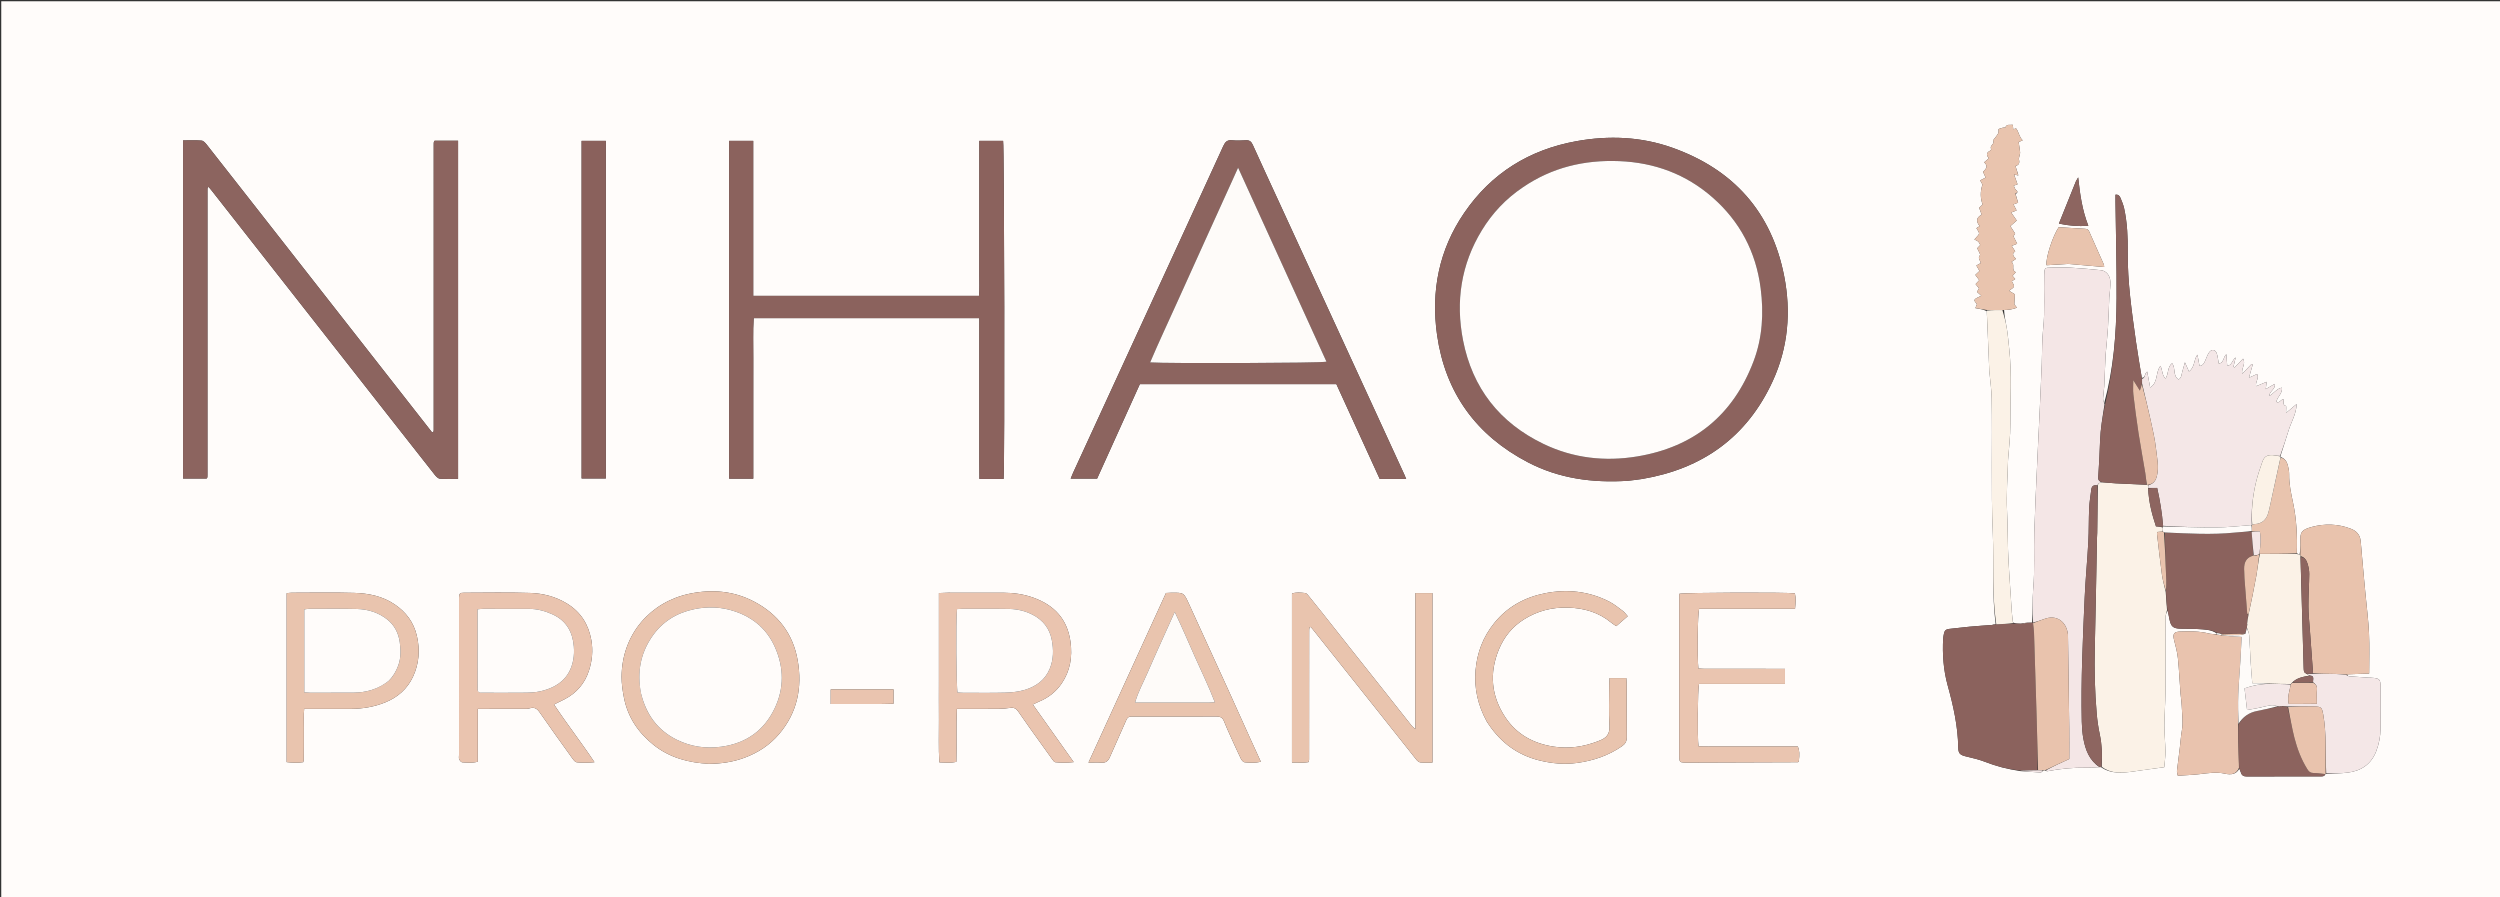 <svg version="1.1" id="Layer_1" xmlns="http://www.w3.org/2000/svg" xmlns:xlink="http://www.w3.org/1999/xlink" x="0px" y="0px"
	 width="100%" viewBox="0 0 3999 1435" enable-background="new 0 0 3999 1435" xml:space="preserve">
<rect x="0" y="0" width="3999" height="1435" fill="#333333" stroke="none"/>
<path fill="#FFFCFA" opacity="1" stroke="none" 
	d="
M2606,1438 
	C1737.333,1438 869.667,1438 2,1438 
	C2,959.333 2,480.667 2,2 
	C1335.333,2 2668.667,2 4002,2 
	C4002,480.667 4002,959.333 4002,1438 
	C3537,1438 3072,1438 2606,1438 
M3647.998,730.976 
	C3647.998,730.976 3647.99,730 3648.175,728.483 
	C3652.497,714.885 3656.822,701.287 3661.14,687.688 
	C3665.35,674.424 3673.065,662.184 3673.825,646.22 
	C3667.675,651.38 3662.771,655.496 3656.723,660.571 
	C3656.723,655.333 3657.557,649.79 3656.587,649.454 
	C3650.544,647.361 3653.328,642.529 3653.095,639.029 
	C3647.99,638.071 3646.646,645.894 3641.289,642.942 
	C3642.447,634.724 3651.417,629.613 3650.174,620.064 
	C3641.84,621.593 3637.495,628.975 3629.928,633.409 
	C3630.298,625.05 3640.508,622.666 3638.629,614.106 
	C3633.876,616.87 3629.745,619.272 3624.257,622.462 
	C3624.86,617.813 3625.252,614.788 3625.779,610.728 
	C3619.704,613.283 3614.504,615.469 3608.958,617.801 
	C3607.209,610.47 3614.254,605.145 3610.448,598.236 
	C3606.431,600.084 3602.816,601.748 3597.436,604.223 
	C3599.816,595.902 3601.631,589.554 3603.446,583.207 
	C3602.835,582.886 3602.224,582.566 3601.613,582.245 
	C3596.931,587.175 3592.25,592.104 3586.702,597.945 
	C3584.79,588.822 3593.045,582.208 3587.975,573.748 
	C3583.025,578.907 3578.71,583.406 3574.396,587.904 
	C3573.805,587.504 3573.214,587.104 3572.623,586.703 
	C3573.661,582.404 3574.699,578.104 3576.245,571.701 
	C3570.02,576.672 3570.373,584.338 3562.669,585.217 
	C3562.204,579.119 3561.765,573.354 3561.249,566.593 
	C3555.715,571.667 3557.628,580.425 3549.168,581.621 
	C3548.111,575.977 3547.621,570.7 3546.076,565.753 
	C3543.913,558.83 3537.821,557.842 3533.603,563.818 
	C3530.976,567.538 3529.622,572.152 3527.659,576.347 
	C3525.882,580.145 3524.597,584.441 3518.392,585.525 
	C3517.256,579.43 3516.188,573.703 3515.012,567.392 
	C3508.781,575.189 3511.305,587.227 3501.449,594.247 
	C3499.345,589.477 3497.527,585.352 3494.996,579.614 
	C3493.205,585.932 3491.929,590.354 3490.7,594.79 
	C3489.494,599.142 3489.716,604.16 3484.855,607.062 
	C3475.25,600.999 3480.611,588.937 3474.47,581.021 
	C3466.607,587.296 3469.154,597.784 3463.967,605.629 
	C3458.344,600.259 3459.296,592.642 3455.895,585.168 
	C3447.468,595.93 3452.651,611.557 3439.419,619.883 
	C3437.723,610.855 3436.214,602.819 3434.635,594.41 
	C3429.767,597.685 3432.288,604.604 3425.981,604.337 
	C3422.906,585.288 3419.494,566.285 3416.823,547.18 
	C3410.138,499.384 3403.076,451.652 3403.533,403.136 
	C3403.753,379.872 3402.826,356.487 3397.83,333.585 
	C3396.569,327.804 3394.304,322.188 3391.981,316.716 
	C3390.742,313.798 3388.778,310.791 3383.904,311.441 
	C3383.904,315.459 3383.861,319.406 3383.91,323.352 
	C3384.56,374.637 3385.949,425.926 3385.687,477.207 
	C3385.396,534.228 3380.644,590.915 3365.702,645.577 
	C3365.135,642.725 3363.99,639.847 3364.118,637.027 
	C3364.401,630.764 3365.603,624.544 3365.928,618.28 
	C3366.771,602.049 3367.343,585.805 3368.024,569.565 
	C3368.052,568.9 3368.059,568.233 3368.118,567.57 
	C3369.404,553.077 3370.991,538.603 3371.907,524.087 
	C3372.931,507.87 3373.34,491.613 3374.042,475.375 
	C3374.1,474.053 3374.405,472.743 3374.5,471.42 
	C3374.999,464.495 3376.072,457.543 3375.802,450.646 
	C3375.413,440.743 3369.093,433.099 3360.675,432.213 
	C3344.555,430.517 3328.395,429.07 3312.217,428.123 
	C3301.926,427.521 3291.571,427.957 3281.246,428.017 
	C3270.608,428.079 3270.29,428.629 3269.976,439.408 
	C3269.145,467.969 3271.341,496.539 3268.282,525.129 
	C3266.274,543.891 3266.739,562.913 3266.009,581.815 
	C3265.42,597.059 3264.715,612.297 3264.034,627.537 
	C3263.383,642.112 3262.71,656.686 3262.019,671.259 
	C3261.376,684.835 3260.687,698.409 3260.037,711.985 
	C3259.355,726.225 3258.689,740.467 3258.03,754.708 
	C3257.356,769.282 3256.647,783.855 3256.046,798.432 
	C3255.322,816.002 3254.561,833.572 3254.058,851.149 
	C3253.192,881.374 3255,911.608 3252.319,941.865 
	C3250.738,959.711 3252.044,977.812 3250.524,996.006 
	C3247.962,996.104 3245.401,996.203 3241.312,996.085 
	C3238.924,996.474 3236.536,996.863 3232.42,997.636 
	C3228.302,997.586 3224.184,997.536 3220.033,995.776 
	C3219.37,990.201 3218.478,984.642 3218.083,979.048 
	C3216.637,958.581 3215.3,938.105 3214.034,917.625 
	C3213.258,905.063 3212.468,892.496 3212.067,879.919 
	C3211.401,859.026 3211.51,838.141 3210.484,817.219 
	C3209.186,790.763 3211.348,764.137 3212.02,737.585 
	C3212.036,736.919 3212.064,736.253 3212.11,735.589 
	C3213.405,716.778 3215.885,697.958 3215.756,679.156 
	C3215.481,638.954 3218.318,598.687 3213.996,558.546 
	C3212.83,547.718 3211.957,536.839 3210.252,526.094 
	C3208.652,516.002 3206.13,506.056 3205.726,495.948 
	C3212.584,495.865 3219.263,494.943 3226.296,492.168 
	C3224.174,489.446 3222.573,487.393 3222.133,486.829 
	C3222.453,480.409 3222.695,475.538 3222.936,470.713 
	C3219.871,468.845 3216.948,467.062 3213.714,465.09 
	C3217.174,462.241 3220.98,460.615 3221.469,458.291 
	C3221.988,455.827 3219.356,452.7 3218.131,449.934 
	C3220.259,448.523 3221.803,447.499 3223.568,446.329 
	C3221.841,444.308 3220.452,442.685 3219.271,441.303 
	C3221.079,439.277 3222.544,437.637 3224.538,435.403 
	C3216.35,431.546 3223.879,423.335 3217.616,419.002 
	C3220.286,417.17 3222.171,415.878 3224.832,414.053 
	C3220.084,409.664 3217.716,405.632 3223.578,402.224 
	C3221.502,398.949 3219.819,396.294 3217.944,393.336 
	C3221.013,392.118 3223.328,391.199 3226.655,389.878 
	C3224.46,385.49 3222.586,381.744 3220.696,377.966 
	C3221.662,376.404 3222.641,374.822 3223.401,373.594 
	C3220.652,369.322 3218.209,365.526 3215.765,361.728 
	C3219.669,358.305 3222.781,355.576 3225.978,352.774 
	C3222.733,348.08 3220.075,344.235 3217.111,339.947 
	C3220.835,338.52 3223.13,337.641 3225.749,336.638 
	C3223.911,333.078 3222.426,330.201 3220.76,326.973 
	C3223.306,326.035 3225.367,325.274 3228.179,324.238 
	C3226.65,319.347 3225.219,314.768 3223.974,310.014 
	C3223.974,310.014 3224.147,309.829 3225.38,309.667 
	C3229.719,305.84 3224.277,304.541 3223.388,302.078 
	C3222.765,300.352 3221.921,298.706 3221.155,296.977 
	C3223.552,296.158 3225.355,295.543 3227.276,294.887 
	C3225.432,289.71 3223.707,284.863 3222,279.999 
	C3222,279.999 3222.02,279.978 3223.511,279.888 
	C3225.001,279.934 3226.49,279.979 3228.147,280.618 
	C3228.338,280.713 3228.529,280.808 3228.72,280.904 
	C3228.487,280.597 3228.253,280.29 3228.058,278.443 
	C3226.755,274.393 3225.453,270.343 3223.919,265.574 
	C3229.523,264.109 3231,260.513 3229.498,255.216 
	C3229.05,253.634 3229.917,251.665 3230.237,249.884 
	C3230.62,247.748 3231.581,245.572 3231.377,243.503 
	C3230.833,237.981 3229.798,232.507 3228.987,227.198 
	C3231.327,226.218 3233.006,225.515 3235.487,224.476 
	C3229.595,218.852 3229.289,210.767 3224.932,205.438 
	C3222.852,206.025 3221.723,206.344 3220.478,206.696 
	C3220.133,203.938 3219.853,201.704 3219.581,199.538 
	C3215.175,200.273 3210.056,197.972 3207.754,203.774 
	C3207.54,204.313 3205.213,203.844 3203.954,204.175 
	C3201.46,204.832 3199.027,205.722 3196.902,206.408 
	C3196.69,209.284 3197.223,211.852 3196.234,213.512 
	C3193.875,217.471 3190.798,221.002 3188.01,224.705 
	C3191.878,230.224 3181.583,232.919 3185.18,238.543 
	C3185.404,238.893 3183.912,240.886 3182.865,241.416 
	C3176.566,244.598 3177.688,248.856 3181.414,253.165 
	C3178.731,255.464 3176.544,257.338 3173.807,259.683 
	C3181.289,265.982 3176.175,270.656 3172.057,274.907 
	C3173.641,278.359 3174.941,281.195 3176.228,283.999 
	C3172.842,285.74 3170.337,287.029 3167.42,288.53 
	C3169.154,291.621 3170.554,294.116 3171.156,295.19 
	C3167.334,306.87 3167.736,316.93 3171.367,327.142 
	C3169.556,328.869 3167.706,330.634 3165.864,332.391 
	C3167.252,336.201 3168.469,339.543 3169.907,343.492 
	C3160.728,347.988 3160.86,354.501 3166.645,361.643 
	C3164.368,363.12 3162.816,364.127 3161.47,365 
	C3163.033,368.004 3165.855,370.965 3165.593,373.623 
	C3165.338,376.222 3161.937,378.512 3158.152,383.056 
	C3160.332,384.214 3162.718,384.959 3164.355,386.501 
	C3165.897,387.953 3166.649,390.243 3167.623,391.946 
	C3165.405,394.277 3163.668,396.102 3162.706,397.113 
	C3164.62,401.574 3168.262,406.904 3167.193,408.131 
	C3163.104,412.825 3167.43,416.025 3168.369,420.835 
	C3166.104,422.086 3163.551,423.496 3161.39,424.688 
	C3163.64,428.629 3164.919,430.868 3166.399,433.459 
	C3164.125,435.611 3162.069,437.555 3159.757,439.742 
	C3161.982,442.767 3163.875,445.339 3165.976,448.194 
	C3163.873,450.453 3162.158,452.295 3160.135,454.468 
	C3162.096,456.863 3163.908,459.076 3165.601,461.145 
	C3164.337,463.415 3163.317,465.246 3162.376,466.936 
	C3164.979,469.241 3167.005,471.035 3169.27,473.04 
	C3156.136,479.283 3156.136,479.283 3162.343,486.379 
	C3161.549,488.395 3160.801,490.298 3159.785,492.882 
	C3166.465,493.975 3172.261,494.922 3178.017,497.738 
	C3178.678,512.971 3179.353,528.204 3179.996,543.439 
	C3180.696,560.004 3181.366,576.571 3182.054,593.137 
	C3182.082,593.8 3182.161,594.462 3182.221,595.125 
	C3183.479,608.947 3185.593,622.752 3185.855,636.593 
	C3187.225,708.762 3184.617,780.943 3187.688,853.138 
	C3189.747,901.543 3185.983,950.158 3192.236,998.44 
	C3192.236,998.44 3192.276,998.342 3191.165,998.102 
	C3190.151,998.482 3189.136,998.861 3186.316,999.676 
	C3174.358,1000.592 3162.385,1001.36 3150.444,1002.468 
	C3139.502,1003.484 3128.605,1004.978 3117.667,1006.036 
	C3112.952,1006.492 3110.376,1008.832 3109.574,1013.358 
	C3109.11,1015.973 3108.417,1018.581 3108.28,1021.216 
	C3106.957,1046.644 3108.659,1071.688 3115.519,1096.443 
	C3124.509,1128.882 3131.851,1161.685 3132.395,1195.637 
	C3132.555,1205.621 3135.417,1207.77 3145.406,1210.133 
	C3155.734,1212.576 3166.189,1215.027 3176.022,1218.907 
	C3193.518,1225.811 3211.464,1230.328 3231.362,1233.413 
	C3242.312,1234.233 3253.256,1235.175 3264.22,1235.704 
	C3265.461,1235.764 3266.814,1233.499 3269.402,1232.188 
	C3270.263,1232.169 3271.124,1232.149 3273.01,1233.187 
	C3273.639,1233.368 3274.318,1233.804 3274.889,1233.692 
	C3295.686,1229.605 3316.662,1227.647 3337.867,1227.947 
	C3344.82,1228.045 3351.781,1227.579 3359.614,1227.081 
	C3360.208,1226.913 3360.812,1226.788 3362.166,1228.145 
	C3373.911,1235.699 3387.037,1236.523 3400.356,1235.477 
	C3409.219,1234.781 3418.014,1233.197 3426.838,1232 
	C3438.226,1230.455 3449.612,1228.9 3461.966,1227.218 
	C3462.67,1218.541 3463.952,1210.354 3463.858,1202.183 
	C3463.696,1188.282 3462.093,1174.389 3462.15,1160.496 
	C3462.223,1142.605 3463.78,1124.721 3463.91,1106.829 
	C3464.199,1066.893 3463.937,1026.953 3464.104,987.016 
	C3464.119,983.29 3465.587,979.57 3467.667,976.698 
	C3468.573,981.574 3469.333,986.483 3470.413,991.32 
	C3472.856,1002.268 3476.127,1005.164 3487.312,1005.641 
	C3496.905,1006.05 3506.55,1005.549 3516.115,1006.246 
	C3526.252,1006.985 3536.683,1006.838 3545.949,1013.292 
	C3545.918,1013.705 3545.888,1014.118 3544.113,1014.399 
	C3540.475,1014.077 3536.712,1014.244 3533.221,1013.348 
	C3518.213,1009.494 3502.944,1009.778 3487.689,1010.2 
	C3477.155,1010.491 3475.104,1014.044 3477.72,1024.103 
	C3480.21,1033.68 3482.785,1043.369 3483.807,1053.166 
	C3485.731,1071.604 3486.503,1090.161 3487.884,1108.659 
	C3488.401,1115.588 3489.677,1122.476 3489.913,1129.406 
	C3490.351,1142.254 3492.433,1155.059 3490.181,1167.997 
	C3488.539,1177.432 3487.95,1187.047 3486.787,1196.569 
	C3485.303,1208.721 3483.621,1220.85 3482.258,1233.015 
	C3482.024,1235.106 3482.96,1237.329 3483.598,1240.813 
	C3495.295,1240.023 3506.533,1239.69 3517.66,1238.405 
	C3531.493,1236.808 3545.103,1234.42 3559.155,1237.593 
	C3568.19,1239.633 3577.277,1238.926 3582.02,1229.544 
	C3582.9,1231.695 3583.953,1233.793 3584.624,1236.006 
	C3586.008,1240.569 3589.114,1242.036 3593.652,1242.025 
	C3633.498,1241.927 3673.345,1241.928 3713.191,1241.908 
	C3716.012,1241.906 3718.557,1241.537 3719.693,1238.259 
	C3719.693,1238.259 3720.254,1238.111 3722.037,1238.024 
	C3733.284,1237.329 3744.605,1237.227 3755.761,1235.815 
	C3777.183,1233.104 3793.061,1222.238 3801.016,1201.64 
	C3805.455,1190.148 3807.767,1178.017 3807.923,1165.688 
	C3808.198,1144.031 3808.007,1122.369 3807.997,1100.708 
	C3807.991,1086.096 3806.937,1084.977 3792.371,1084.028 
	C3791.375,1083.963 3790.369,1084.061 3789.373,1083.995 
	C3778.794,1083.299 3768.21,1082.664 3757.646,1081.783 
	C3756.188,1081.661 3754.833,1080.294 3754.916,1078.627 
	C3766.388,1078.207 3777.861,1077.786 3789.696,1077.353 
	C3789.696,1055.138 3790.449,1034.16 3789.483,1013.261 
	C3788.52,992.427 3785.837,971.671 3783.898,950.882 
	C3783.128,942.628 3782.306,934.379 3781.551,926.123 
	C3780.312,912.597 3779.105,899.068 3777.892,885.539 
	C3777.271,878.612 3776.823,871.665 3776.017,864.76 
	C3774.903,855.216 3769.314,849.268 3760.508,845.835 
	C3739.916,837.809 3718.549,837.282 3697.82,842.931 
	C3680.862,847.552 3679.149,851.566 3679.716,866.919 
	C3679.974,873.893 3679.595,880.891 3678.246,887.932 
	C3676.805,887.245 3675.363,886.559 3673.986,884.023 
	C3674.926,857.131 3673.536,830.408 3667.931,804.018 
	C3664.769,789.131 3661.491,774.305 3661.74,758.914 
	C3661.819,754.024 3660.847,748.993 3659.573,744.236 
	C3657.976,738.271 3654.806,733.253 3647.998,730.976 
M604.288,580.656 
	C534.655,491.724 465.022,402.793 395.392,313.859 
	C373.825,286.314 352.32,258.719 330.626,231.275 
	C328.501,228.586 325.375,225.128 322.481,224.893 
	C312.669,224.097 302.752,224.589 292.802,224.589 
	C292.802,405.742 292.802,585.514 292.802,765.495 
	C305.938,765.495 318.425,765.495 330.43,765.495 
	C331.112,764.663 331.383,764.437 331.51,764.149 
	C331.639,763.854 331.63,763.498 331.676,763.168 
	C331.722,762.838 331.783,762.508 331.798,762.177 
	C331.828,761.511 331.845,760.845 331.845,760.178 
	C331.849,608.552 331.852,456.925 331.855,305.299 
	C331.855,304.299 331.843,303.298 331.88,302.3 
	C331.905,301.638 331.973,300.972 332.094,300.322 
	C332.144,300.05 332.325,299.74 332.543,299.578 
	C332.799,299.389 333.16,299.344 333.823,299.117 
	C335.415,301.027 337.146,302.997 338.762,305.057 
	C437.285,430.61 535.799,556.169 634.313,681.73 
	C654.673,707.681 674.969,733.683 695.469,759.524 
	C697.576,762.18 700.747,765.496 703.655,765.737 
	C713.151,766.526 722.753,766.033 732.738,766.033 
	C732.738,585.203 732.738,405.433 732.738,225.11 
	C719.697,225.11 707.238,225.11 695.156,225.11 
	C694.609,225.961 694.406,226.214 694.274,226.499 
	C694.135,226.799 694.04,227.125 693.967,227.449 
	C693.895,227.771 693.864,228.103 693.833,228.432 
	C693.803,228.763 693.788,229.097 693.781,229.43 
	C693.767,230.096 693.758,230.763 693.758,231.429 
	C693.756,382.389 693.755,533.349 693.754,684.309 
	C693.754,685.309 693.753,686.309 693.75,687.309 
	C693.749,687.642 693.757,687.977 693.729,688.308 
	C693.672,688.971 693.647,689.644 693.497,690.287 
	C693.439,690.539 693.107,690.76 692.854,690.925 
	C692.595,691.093 692.28,691.176 691.156,691.641 
	C662.596,655.152 633.884,618.468 604.288,580.656 
M2604.129,769.044 
	C2611.724,768.089 2619.366,767.413 2626.906,766.138 
	C2723.427,749.82 2794.574,699.088 2835.698,609.469 
	C2860.335,555.776 2865.258,498.899 2853.912,441.303 
	C2833.778,339.086 2772.772,271.113 2675.258,236.38 
	C2625.339,218.599 2573.529,216.405 2521.462,225.863 
	C2446.125,239.548 2385.528,277.081 2342.168,340.509 
	C2301.764,399.613 2288.752,465.79 2298.739,535.859 
	C2311.929,628.394 2361.373,696.457 2444.234,739.596 
	C2493.734,765.367 2547.092,772.701 2604.129,769.044 
M1566.485,709 
	C1566.485,718.331 1566.461,727.663 1566.491,736.994 
	C1566.522,746.524 1566.606,756.054 1566.669,766.064 
	C1574.324,766.064 1580.637,766.064 1586.95,766.064 
	C1593.145,766.064 1599.341,766.064 1605.352,766.064 
	C1607.367,744.881 1606.51,232.7 1604.574,225.308 
	C1592.117,225.308 1579.665,225.308 1566.485,225.308 
	C1566.485,237.682 1566.485,249.302 1566.485,260.922 
	C1566.485,272.92 1566.485,284.918 1566.485,296.916 
	C1566.485,308.581 1566.485,320.246 1566.485,331.911 
	C1566.485,343.909 1566.485,355.907 1566.485,367.905 
	C1566.485,379.57 1566.485,391.234 1566.485,402.899 
	C1566.485,414.897 1566.598,426.897 1566.453,438.893 
	C1566.314,450.372 1567.123,461.91 1565.951,473.318 
	C1445.228,473.318 1325.702,473.318 1204.867,473.318 
	C1204.867,390.347 1204.867,307.907 1204.867,225.327 
	C1191.113,225.327 1178.684,225.327 1166.311,225.327 
	C1166.311,405.881 1166.311,585.648 1166.311,765.723 
	C1179.295,765.723 1191.545,765.723 1204.934,765.723 
	C1204.934,744.145 1204.934,722.888 1204.934,701.632 
	C1204.934,680.302 1204.934,658.972 1204.934,637.642 
	C1204.934,615.979 1204.805,594.315 1204.971,572.653 
	C1205.132,551.509 1204.232,530.33 1205.583,508.898 
	C1326.196,508.898 1445.701,508.898 1566.485,508.898 
	C1566.485,575.264 1566.485,641.132 1566.485,709 
M2227.001,766.071 
	C2234.105,766.071 2241.209,766.071 2249.312,766.071 
	C2247.878,762.671 2247.167,760.845 2246.35,759.067 
	C2228.566,720.333 2210.783,681.599 2192.975,642.876 
	C2144.281,536.994 2095.578,431.116 2046.872,325.239 
	C2032.539,294.08 2018.063,262.987 2003.956,231.726 
	C2001.554,226.403 1998.676,223.996 1992.697,224.41 
	C1985.401,224.915 1977.986,225.098 1970.727,224.374 
	C1963.022,223.605 1959.771,227.063 1956.743,233.689 
	C1916.893,320.916 1876.747,408.008 1836.666,495.129 
	C1796.585,582.251 1756.49,669.366 1716.42,756.492 
	C1715.117,759.325 1714.009,762.247 1712.615,765.594 
	C1727.598,765.594 1741.179,765.594 1754.931,765.594 
	C1777.827,714.967 1800.576,664.665 1823.292,614.435 
	C1928.504,614.435 2032.993,614.435 2137.655,614.435 
	C2160.803,665.06 2183.773,715.296 2206.99,766.071 
	C2213.153,766.071 2219.116,766.071 2227.001,766.071 
M2114.925,980.092 
	C2107.865,971.266 2100.865,962.39 2093.699,953.65 
	C2092.068,951.66 2089.99,948.846 2087.899,948.641 
	C2080.801,947.945 2073.501,946.885 2066.632,949.495 
	C2066.632,1039.548 2066.632,1129.06 2066.632,1219.762 
	C2076.021,1219.494 2084.756,1220.584 2093.028,1219.106 
	C2093.505,1217.636 2093.638,1217.325 2093.704,1217 
	C2093.837,1216.352 2094.03,1215.697 2094.03,1215.044 
	C2094.07,1147.389 2094.094,1079.733 2094.12,1012.077 
	C2094.12,1010.411 2094.084,1008.742 2094.156,1007.079 
	C2094.198,1006.092 2094.382,1005.106 2094.58,1004.135 
	C2094.634,1003.872 2094.942,1003.63 2095.184,1003.447 
	C2095.443,1003.252 2095.763,1003.137 2096.394,1002.815 
	C2097.208,1003.67 2098.173,1004.542 2098.973,1005.545 
	C2112.446,1022.441 2125.896,1039.354 2139.355,1056.261 
	C2158.818,1080.71 2178.317,1105.13 2197.739,1129.611 
	C2220.467,1158.258 2243.094,1186.985 2265.9,1215.57 
	C2267.392,1217.44 2269.951,1219.382 2272.166,1219.577 
	C2278.35,1220.122 2284.614,1219.767 2291.355,1219.767 
	C2291.355,1128.745 2291.355,1038.993 2291.355,948.698 
	C2282.201,948.698 2273.736,948.698 2264.04,948.698 
	C2264.04,1020.983 2264.04,1092.67 2264.04,1166.322 
	C2260.989,1163.56 2259.388,1162.466 2258.236,1161.014 
	C2244.801,1144.09 2231.466,1127.087 2218.042,1110.154 
	C2198.629,1085.668 2179.136,1061.247 2159.732,1036.754 
	C2145.075,1018.254 2130.505,999.685 2114.925,980.092 
M896.779,1121.691 
	C898.861,1120.643 900.952,1119.613 903.023,1118.544 
	C922.279,1108.604 935.384,1093.354 942.087,1072.76 
	C947.297,1056.749 948.877,1040.378 945.863,1023.711 
	C941.306,998.509 928.821,978.75 906.611,965.228 
	C888.484,954.192 868.465,949.13 847.857,948.472 
	C812.584,947.346 777.251,948.056 741.944,948.146 
	C735.48,948.162 734.655,949.296 734.246,955.801 
	C734.142,957.46 734.221,959.131 734.221,960.796 
	C734.221,1043.07 734.22,1125.343 734.227,1207.617 
	C734.227,1209.947 733.667,1212.563 734.538,1214.527 
	C735.447,1216.576 737.719,1219.382 739.49,1219.453 
	C747.322,1219.764 755.294,1220.887 764.22,1218.378 
	C764.22,1190.448 764.22,1162.658 764.22,1133.855 
	C769.024,1133.855 772.611,1133.856 776.199,1133.855 
	C796.518,1133.851 816.836,1133.876 837.155,1133.814 
	C840.466,1133.804 843.99,1134.066 847.046,1133.068 
	C854.777,1130.542 859.1,1133.523 863.518,1139.925 
	C880.695,1164.818 898.426,1189.33 916.094,1213.881 
	C917.745,1216.175 920.277,1219.189 922.616,1219.392 
	C931.38,1220.154 940.249,1220.197 950.914,1219.23 
	C929.542,1186.966 906.655,1157.98 886.208,1126.872 
	C890.111,1124.921 892.777,1123.588 896.779,1121.691 
M1517.159,948.082 
	C1512.305,948.264 1507.451,948.447 1501.867,948.657 
	C1501.867,972.09 1501.867,994.382 1501.867,1016.674 
	C1501.867,1039.34 1501.867,1062.005 1501.867,1084.67 
	C1501.867,1107.002 1501.729,1129.335 1501.905,1151.666 
	C1502.082,1174.137 1501.105,1196.648 1502.572,1219.465 
	C1512.254,1219.677 1520.765,1220.728 1529.773,1218.616 
	C1530.587,1190.38 1529.264,1162.526 1530.582,1133.855 
	C1534.905,1133.855 1538.178,1133.855 1541.451,1133.855 
	C1560.117,1133.855 1578.783,1133.977 1597.447,1133.786 
	C1603.727,1133.723 1610.06,1133.25 1616.257,1132.26 
	C1622.128,1131.321 1625.788,1133.829 1628.859,1138.245 
	C1634.936,1146.985 1640.989,1155.743 1647.167,1164.412 
	C1659.132,1181.204 1671.148,1197.96 1683.23,1214.668 
	C1684.539,1216.477 1686.305,1219.091 1688.054,1219.255 
	C1697.121,1220.11 1706.253,1220.286 1717.476,1219.055 
	C1694.959,1187.284 1673.725,1157.323 1652.138,1126.866 
	C1656.179,1124.98 1659.125,1123.463 1662.177,1122.205 
	C1677.04,1116.075 1689.275,1106.46 1698.246,1093.249 
	C1711.921,1073.111 1715.642,1050.861 1712.369,1026.724 
	C1707.435,990.33 1686.424,968.09 1653.032,956.055 
	C1637.59,950.489 1621.494,948.175 1605.109,948.123 
	C1576.444,948.032 1547.779,948.088 1517.159,948.082 
M1135.138,1221.863 
	C1154.197,1221.549 1172.795,1218.788 1190.777,1212.119 
	C1212.434,1204.088 1231.282,1191.838 1246.212,1174.263 
	C1275.323,1139.996 1283.585,1100 1276.021,1056.516 
	C1268.561,1013.629 1244.331,982.326 1206.144,962.276 
	C1173.726,945.255 1139.194,942.254 1103.426,949.639 
	C1040.995,962.53 994.795,1014.03 994.293,1082.495 
	C994.211,1093.672 995.929,1105.01 998.077,1116.027 
	C1004.13,1147.073 1020.861,1171.87 1045.268,1191.386 
	C1070.878,1211.863 1100.998,1220.178 1135.138,1221.863 
M969.126,742.945 
	C969.126,570.481 969.126,398.016 969.126,225.289 
	C955.245,225.289 942.806,225.289 930.33,225.289 
	C930.33,405.773 930.33,585.52 930.33,765.398 
	C943.413,765.398 955.858,765.398 969.125,765.398 
	C969.125,758.151 969.125,751.536 969.126,742.945 
M2711.058,1219.827 
	C2766.023,1219.636 2820.987,1219.446 2875.952,1219.227 
	C2876.205,1219.226 2876.46,1218.83 2876.71,1218.614 
	C2876.958,1218.398 2877.2,1218.177 2877.381,1218.014 
	C2878.754,1205.658 2878.505,1201.179 2875.881,1194.056 
	C2865.463,1194.056 2854.817,1194.056 2844.171,1194.056 
	C2833.507,1194.056 2822.844,1194.056 2812.18,1194.056 
	C2801.517,1194.056 2790.853,1194.056 2780.189,1194.056 
	C2769.526,1194.056 2758.862,1194.118 2748.199,1194.038 
	C2737.685,1193.96 2727.135,1194.414 2716.907,1193.732 
	C2715.004,1179.12 2715.588,1102.021 2717.723,1093.991 
	C2740.376,1093.991 2763.303,1093.991 2786.229,1093.991 
	C2809.097,1093.991 2831.965,1093.991 2855.276,1093.991 
	C2855.276,1085.437 2855.276,1078.301 2855.276,1069.872 
	C2851.125,1069.872 2847.559,1069.872 2843.992,1069.872 
	C2805.003,1069.872 2766.014,1069.886 2727.026,1069.846 
	C2723.523,1069.842 2720.02,1069.48 2716.737,1069.296 
	C2714.726,1050.987 2715.523,981.532 2717.913,973.875 
	C2768.802,973.784 2819.951,973.913 2871.352,973.803 
	C2872.204,964.54 2872.973,956.756 2871.117,949.143 
	C2858.963,947.248 2694.408,947.727 2686.178,949.852 
	C2686.178,953.163 2686.178,956.752 2686.178,960.341 
	C2686.178,1042.318 2686.178,1124.294 2686.178,1206.271 
	C2686.178,1208.27 2686.08,1210.276 2686.208,1212.268 
	C2686.616,1218.642 2687.463,1219.534 2694.088,1219.782 
	C2699.079,1219.969 2704.083,1219.824 2711.058,1219.827 
M486.011,1192.981 
	C486.011,1183.32 485.914,1173.657 486.038,1163.998 
	C486.164,1154.17 485.445,1144.278 486.575,1133.936 
	C491.514,1133.936 495.155,1133.937 498.797,1133.936 
	C519.785,1133.929 540.775,1134.018 561.762,1133.886 
	C580.533,1133.767 598.851,1130.568 616.238,1123.535 
	C636.081,1115.508 651.528,1102.003 660.626,1082.466 
	C670.313,1061.665 672.065,1039.919 666.867,1017.345 
	C661.789,995.296 649.408,978.911 630.984,966.544 
	C611.513,953.474 589.297,949.059 566.615,948.387 
	C533.328,947.401 499.992,948.087 466.677,948.119 
	C464.112,948.121 461.548,948.587 458.577,948.877 
	C458.577,1039.179 458.577,1128.9 458.577,1219.095 
	C468.019,1220.059 476.724,1220.334 485.006,1219.162 
	C485.528,1217.24 485.847,1216.601 485.854,1215.957 
	C485.935,1208.963 485.966,1201.968 486.011,1192.981 
M2378.385,1154.465 
	C2379.503,1156.123 2380.616,1157.783 2381.739,1159.437 
	C2401.43,1188.428 2428.003,1207.778 2462.114,1216.301 
	C2482.216,1221.325 2502.409,1223.221 2523.272,1220.299 
	C2549.143,1216.674 2572.918,1208.527 2594.453,1193.713 
	C2599.845,1190.004 2602.323,1185.68 2602.23,1178.792 
	C2601.844,1150.466 2602.087,1122.133 2602.041,1093.802 
	C2602.036,1090.901 2601.64,1088.001 2601.389,1084.595 
	C2592.305,1084.595 2583.858,1084.595 2574.709,1084.595 
	C2574.504,1088.424 2574.186,1091.673 2574.179,1094.922 
	C2574.135,1116.92 2573.177,1138.978 2574.521,1160.893 
	C2575.334,1174.148 2569.635,1180.54 2558.613,1184.613 
	C2557.678,1184.958 2556.794,1185.438 2555.862,1185.793 
	C2533.134,1194.466 2510,1198.061 2485.545,1194.355 
	C2452.874,1189.405 2426.133,1174.843 2407.857,1147.32 
	C2385.316,1113.374 2381.997,1076.83 2397.572,1038.978 
	C2405.896,1018.746 2419.067,1002.483 2437.808,990.706 
	C2459.34,977.176 2482.655,971.185 2507.983,971.912 
	C2533.655,972.648 2557.125,979.285 2577.239,995.921 
	C2579.997,998.202 2583.143,1000.012 2585.421,1001.569 
	C2591.665,996.146 2597.358,991.203 2603.705,985.691 
	C2600.519,982.157 2598.677,979.323 2596.132,977.442 
	C2588.928,972.116 2581.892,966.285 2573.978,962.247 
	C2541.371,945.612 2506.558,941.895 2471.129,949.029 
	C2439.075,955.485 2411.299,970.482 2390.219,996.587 
	C2372.261,1018.828 2362.571,1044.284 2360.278,1072.386 
	C2357.953,1100.88 2363.821,1127.978 2378.385,1154.465 
M2001.013,1183.849 
	C1989.251,1157.784 1977.567,1131.684 1965.711,1105.662 
	C1944.477,1059.057 1923.149,1012.495 1901.839,965.925 
	C1893.631,947.988 1893.604,947.983 1874.272,948.102 
	C1871.329,948.12 1868.387,948.375 1865.11,948.537 
	C1823.98,1038.52 1782.981,1128.218 1741.114,1219.814 
	C1749.316,1219.814 1755.539,1219.404 1761.683,1219.922 
	C1768.846,1220.525 1772.63,1217.368 1775.369,1211.038 
	C1783.95,1191.205 1793.074,1171.606 1801.629,1151.761 
	C1803.378,1147.705 1805.608,1146.065 1809.805,1146.151 
	C1816.464,1146.287 1823.128,1146.18 1829.79,1146.18 
	C1868.428,1146.179 1907.068,1146.301 1945.705,1146.056 
	C1951.912,1146.016 1955.639,1147.9 1957.918,1153.734 
	C1961.06,1161.778 1964.662,1169.648 1968.216,1177.524 
	C1973.689,1189.651 1979.138,1201.794 1984.964,1213.751 
	C1986.126,1216.137 1988.847,1219.277 1990.998,1219.397 
	C1999.085,1219.849 2007.353,1220.947 2016.774,1218.339 
	C2011.501,1206.766 2006.591,1195.987 2001.013,1183.849 
M3308.832,422.166 
	C3327.705,423.802 3346.578,425.438 3365.802,427.104 
	C3365.59,425.159 3365.719,424.095 3365.347,423.252 
	C3357.551,405.634 3349.623,388.073 3341.922,370.414 
	C3340.483,367.115 3338.316,366.14 3335.003,365.964 
	C3321.17,365.232 3307.347,364.326 3293.135,363.46 
	C3283.917,376.699 3271.858,412.663 3273.625,424.289 
	C3284.662,423.586 3295.832,422.875 3308.832,422.166 
M1359.008,1126.072 
	C1382.44,1125.844 1405.896,1126.552 1429.282,1125.665 
	C1429.282,1117.225 1429.282,1110.112 1429.282,1102.739 
	C1395.446,1102.739 1362.406,1102.739 1328.825,1102.739 
	C1328.825,1110.53 1328.825,1117.64 1328.825,1126.072 
	C1338.62,1126.072 1347.815,1126.072 1359.008,1126.072 
M3320.608,290.019 
	C3311.621,312.386 3302.635,334.753 3293.433,357.654 
	C3308.748,360.992 3323.911,362.383 3340.506,361.196 
	C3330.623,335.855 3327.133,310.79 3324.276,283.728 
	C3322.575,286.627 3321.934,287.719 3320.608,290.019 
z"/>
<path fill="#8C645F" opacity="1" stroke="none" 
	d="
M604.729,581.22 
	C633.884,618.468 662.596,655.152 691.156,691.641 
	C692.28,691.176 692.595,691.093 692.854,690.925 
	C693.107,690.76 693.439,690.539 693.497,690.287 
	C693.647,689.644 693.672,688.971 693.729,688.308 
	C693.757,687.977 693.749,687.642 693.75,687.309 
	C693.753,686.309 693.754,685.309 693.754,684.309 
	C693.755,533.349 693.756,382.389 693.758,231.429 
	C693.758,230.763 693.767,230.096 693.781,229.43 
	C693.788,229.097 693.803,228.763 693.833,228.432 
	C693.864,228.103 693.895,227.771 693.967,227.449 
	C694.04,227.125 694.135,226.799 694.274,226.499 
	C694.406,226.214 694.609,225.961 695.156,225.11 
	C707.238,225.11 719.697,225.11 732.738,225.11 
	C732.738,405.433 732.738,585.203 732.738,766.033 
	C722.753,766.033 713.151,766.526 703.655,765.737 
	C700.747,765.496 697.576,762.18 695.469,759.524 
	C674.969,733.683 654.673,707.681 634.313,681.73 
	C535.799,556.169 437.285,430.61 338.762,305.057 
	C337.146,302.997 335.415,301.027 333.823,299.117 
	C333.16,299.344 332.799,299.389 332.543,299.578 
	C332.325,299.74 332.144,300.05 332.094,300.322 
	C331.973,300.972 331.905,301.638 331.88,302.3 
	C331.843,303.298 331.855,304.299 331.855,305.299 
	C331.852,456.925 331.849,608.552 331.845,760.178 
	C331.845,760.845 331.828,761.511 331.798,762.177 
	C331.783,762.508 331.722,762.838 331.676,763.168 
	C331.63,763.498 331.639,763.854 331.51,764.149 
	C331.383,764.437 331.112,764.663 330.43,765.495 
	C318.425,765.495 305.938,765.495 292.802,765.495 
	C292.802,585.514 292.802,405.742 292.802,224.589 
	C302.752,224.589 312.669,224.097 322.481,224.893 
	C325.375,225.128 328.501,228.586 330.626,231.275 
	C352.32,258.719 373.825,286.314 395.392,313.859 
	C465.022,402.793 534.655,491.724 604.729,581.22 
z"/>
<path fill="#8C635E" opacity="1" stroke="none" 
	d="
M2603.203,769.153 
	C2547.092,772.701 2493.734,765.367 2444.234,739.596 
	C2361.373,696.457 2311.929,628.394 2298.739,535.859 
	C2288.752,465.79 2301.764,399.613 2342.168,340.509 
	C2385.528,277.081 2446.125,239.548 2521.462,225.863 
	C2573.529,216.405 2625.339,218.599 2675.258,236.38 
	C2772.772,271.113 2833.778,339.086 2853.912,441.303 
	C2865.258,498.899 2860.335,555.776 2835.698,609.469 
	C2794.574,699.088 2723.427,749.82 2626.906,766.138 
	C2619.366,767.413 2611.724,768.089 2603.203,769.153 
M2435.214,300.092 
	C2408.554,318.094 2387.023,341.064 2370.331,368.429 
	C2337.007,423.058 2328.152,482.432 2340.305,544.457 
	C2355.25,620.722 2398.716,676.225 2468.804,710.008 
	C2516.47,732.983 2567.105,738.705 2618.928,730.117 
	C2709.697,715.076 2772.218,664.193 2804.924,578.109 
	C2819.262,540.373 2821.49,500.834 2816.317,460.911 
	C2808.813,403 2783.25,354.302 2739.471,315.903 
	C2696.868,278.536 2646.459,259.922 2589.823,257.732 
	C2534.29,255.584 2482.741,267.685 2435.214,300.092 
z"/>
<path fill="#F4E6E6" opacity="1" stroke="none" 
	d="
M3252.052,995.799 
	C3252.044,977.812 3250.738,959.711 3252.319,941.865 
	C3255,911.608 3253.192,881.374 3254.058,851.149 
	C3254.561,833.572 3255.322,816.002 3256.046,798.432 
	C3256.647,783.855 3257.356,769.282 3258.03,754.708 
	C3258.689,740.467 3259.355,726.225 3260.037,711.985 
	C3260.687,698.409 3261.376,684.835 3262.019,671.259 
	C3262.71,656.686 3263.383,642.112 3264.034,627.537 
	C3264.715,612.297 3265.42,597.059 3266.009,581.815 
	C3266.739,562.913 3266.274,543.891 3268.282,525.129 
	C3271.341,496.539 3269.145,467.969 3269.976,439.408 
	C3270.29,428.629 3270.608,428.079 3281.246,428.017 
	C3291.571,427.957 3301.926,427.521 3312.217,428.123 
	C3328.395,429.07 3344.555,430.517 3360.675,432.213 
	C3369.093,433.099 3375.413,440.743 3375.802,450.646 
	C3376.072,457.543 3374.999,464.495 3374.5,471.42 
	C3374.405,472.743 3374.1,474.053 3374.042,475.375 
	C3373.34,491.613 3372.931,507.87 3371.907,524.087 
	C3370.991,538.603 3369.404,553.077 3368.118,567.57 
	C3368.059,568.233 3368.052,568.9 3368.024,569.565 
	C3367.343,585.805 3366.771,602.049 3365.928,618.28 
	C3365.603,624.544 3364.401,630.764 3364.118,637.027 
	C3363.99,639.847 3365.135,642.725 3366.375,646.902 
	C3363.186,667.155 3359.928,686.14 3359.269,705.528 
	C3358.614,724.809 3357.628,744.086 3356.315,763.333 
	C3355.943,768.774 3358.756,770.286 3362.037,771.615 
	C3358.194,771.958 3356.08,773.206 3354.96,776.491 
	C3348.897,775.39 3345.903,777.548 3345.252,782.868 
	C3344.046,792.738 3342.293,802.586 3341.839,812.492 
	C3341,830.758 3341.425,849.086 3340.436,867.339 
	C3338.836,896.874 3335.942,926.345 3334.623,955.889 
	C3331.672,1022.001 3328.556,1088.126 3329.999,1154.341 
	C3330.194,1163.284 3330.876,1172.318 3332.453,1181.109 
	C3335.751,1199.495 3342.049,1216.462 3358.738,1227.37 
	C3351.781,1227.579 3344.82,1228.045 3337.867,1227.947 
	C3316.662,1227.647 3295.686,1229.605 3274.889,1233.692 
	C3274.318,1233.804 3273.639,1233.368 3272.932,1232.102 
	C3285.141,1225.416 3297.429,1219.816 3310,1214.087 
	C3310,1197.58 3310.165,1181.318 3309.969,1165.059 
	C3309.375,1115.95 3308.642,1066.843 3307.964,1017.735 
	C3307.95,1016.738 3308.032,1015.73 3307.91,1014.747 
	C3305.324,993.926 3289.505,982.573 3269.744,990.251 
	C3263.905,992.521 3257.831,994.186 3251.851,996.012 
	C3251.838,995.895 3252.052,995.799 3252.052,995.799 
z"/>
<path fill="#8B625D" opacity="1" stroke="none" 
	d="
M1566.485,708 
	C1566.485,641.132 1566.485,575.264 1566.485,508.898 
	C1445.701,508.898 1326.196,508.898 1205.583,508.898 
	C1204.232,530.33 1205.132,551.509 1204.971,572.653 
	C1204.805,594.315 1204.934,615.979 1204.934,637.642 
	C1204.934,658.972 1204.934,680.302 1204.934,701.632 
	C1204.934,722.888 1204.934,744.145 1204.934,765.723 
	C1191.545,765.723 1179.295,765.723 1166.311,765.723 
	C1166.311,585.648 1166.311,405.881 1166.311,225.327 
	C1178.684,225.327 1191.113,225.327 1204.867,225.327 
	C1204.867,307.907 1204.867,390.347 1204.867,473.318 
	C1325.702,473.318 1445.228,473.318 1565.951,473.318 
	C1567.123,461.91 1566.314,450.372 1566.453,438.893 
	C1566.598,426.897 1566.485,414.897 1566.485,402.899 
	C1566.485,391.234 1566.485,379.57 1566.485,367.905 
	C1566.485,355.907 1566.485,343.909 1566.485,331.911 
	C1566.485,320.246 1566.485,308.581 1566.485,296.916 
	C1566.485,284.918 1566.485,272.92 1566.485,260.922 
	C1566.485,249.302 1566.485,237.682 1566.485,225.308 
	C1579.665,225.308 1592.117,225.308 1604.574,225.308 
	C1606.51,232.7 1607.367,744.881 1605.352,766.064 
	C1599.341,766.064 1593.145,766.064 1586.95,766.064 
	C1580.637,766.064 1574.324,766.064 1566.669,766.064 
	C1566.606,756.054 1566.522,746.524 1566.491,736.994 
	C1566.461,727.663 1566.485,718.331 1566.485,708 
z"/>
<path fill="#8C645F" opacity="1" stroke="none" 
	d="
M2226.041,766.071 
	C2219.116,766.071 2213.153,766.071 2206.99,766.071 
	C2183.773,715.296 2160.803,665.06 2137.655,614.435 
	C2032.993,614.435 1928.504,614.435 1823.292,614.435 
	C1800.576,664.665 1777.827,714.967 1754.931,765.594 
	C1741.179,765.594 1727.598,765.594 1712.615,765.594 
	C1714.009,762.247 1715.117,759.325 1716.42,756.492 
	C1756.49,669.366 1796.585,582.251 1836.666,495.129 
	C1876.747,408.008 1916.893,320.916 1956.743,233.689 
	C1959.771,227.063 1963.022,223.605 1970.727,224.374 
	C1977.986,225.098 1985.401,224.915 1992.697,224.41 
	C1998.676,223.996 2001.554,226.403 2003.956,231.726 
	C2018.063,262.987 2032.539,294.08 2046.872,325.239 
	C2095.578,431.116 2144.281,536.994 2192.975,642.876 
	C2210.783,681.599 2228.566,720.333 2246.35,759.067 
	C2247.167,760.845 2247.878,762.671 2249.312,766.071 
	C2241.209,766.071 2234.105,766.071 2226.041,766.071 
M1970.664,289.767 
	C1956.106,321.896 1941.543,354.024 1926.992,386.156 
	C1912.304,418.591 1897.543,450.993 1882.972,483.481 
	C1868.658,515.396 1853.649,547.015 1839.781,579.655 
	C1865.833,581.713 2113.48,580.78 2121.815,578.541 
	C2074.991,475.743 2028.215,373.05 1980.46,268.208 
	C1976.76,276.438 1974.065,282.434 1970.664,289.767 
z"/>
<path fill="#FBF2E7" opacity="1" stroke="none" 
	d="
M3355.746,776.518 
	C3356.08,773.206 3358.194,771.958 3362.882,771.564 
	C3371.088,771.961 3377.634,772.815 3384.207,773.151 
	C3400.646,773.99 3417.096,774.595 3434.133,775.497 
	C3435.135,775.759 3435.547,775.818 3435.989,776.654 
	C3436.101,778.466 3436.183,779.5 3436.163,781.38 
	C3437.101,802.87 3442.248,822.591 3448.663,841.96 
	C3452.759,842.33 3456.06,842.628 3459.537,843.829 
	C3459.766,846.567 3459.821,848.402 3459.054,850.221 
	C3455.723,850.454 3453.214,850.704 3450.995,850.925 
	C3450.611,852.375 3450.235,853.032 3450.306,853.636 
	C3452.885,875.55 3455.239,897.496 3458.249,919.352 
	C3459.487,928.342 3462.149,937.136 3464.252,946.873 
	C3465.02,957.1 3465.7,966.473 3466.38,975.847 
	C3465.587,979.57 3464.119,983.29 3464.104,987.016 
	C3463.937,1026.953 3464.199,1066.893 3463.91,1106.829 
	C3463.78,1124.721 3462.223,1142.605 3462.15,1160.496 
	C3462.093,1174.389 3463.696,1188.282 3463.858,1202.183 
	C3463.952,1210.354 3462.67,1218.541 3461.966,1227.218 
	C3449.612,1228.9 3438.226,1230.455 3426.838,1232 
	C3418.014,1233.197 3409.219,1234.781 3400.356,1235.477 
	C3387.037,1236.523 3373.911,1235.699 3361.913,1226.595 
	C3362.979,1208.033 3362.305,1191.195 3358.732,1174.405 
	C3356.452,1163.694 3354.867,1152.767 3353.921,1141.855 
	C3350.87,1106.677 3350.008,1071.429 3350.85,1036.109 
	C3352.247,977.529 3353.199,918.939 3354.354,860.354 
	C3354.406,857.693 3354.692,855.036 3354.729,852.375 
	C3355.085,827.09 3355.411,801.804 3355.746,776.518 
z"/>
<path fill="#F4E7E7" opacity="1" stroke="none" 
	d="
M3436.266,780.535 
	C3436.183,779.5 3436.101,778.466 3436.481,776.142 
	C3445.031,773.791 3448.311,768.831 3450.229,761.114 
	C3453.813,746.704 3450.345,732.663 3448.849,718.678 
	C3447.13,702.608 3443.349,686.723 3439.885,670.885 
	C3435.722,651.842 3430.949,632.933 3426.414,613.162 
	C3426.402,610.22 3426.416,608.081 3426.429,605.943 
	C3432.288,604.604 3429.767,597.685 3434.635,594.41 
	C3436.214,602.819 3437.723,610.855 3439.419,619.883 
	C3452.651,611.557 3447.468,595.93 3455.895,585.168 
	C3459.296,592.642 3458.344,600.259 3463.967,605.629 
	C3469.154,597.784 3466.607,587.296 3474.47,581.021 
	C3480.611,588.937 3475.25,600.999 3484.855,607.062 
	C3489.716,604.16 3489.494,599.142 3490.7,594.79 
	C3491.929,590.354 3493.205,585.932 3494.996,579.614 
	C3497.527,585.352 3499.345,589.477 3501.449,594.247 
	C3511.305,587.227 3508.781,575.189 3515.012,567.392 
	C3516.188,573.703 3517.256,579.43 3518.392,585.525 
	C3524.597,584.441 3525.882,580.145 3527.659,576.347 
	C3529.622,572.152 3530.976,567.538 3533.603,563.818 
	C3537.821,557.842 3543.913,558.83 3546.076,565.753 
	C3547.621,570.7 3548.111,575.977 3549.168,581.621 
	C3557.628,580.425 3555.715,571.667 3561.249,566.593 
	C3561.765,573.354 3562.204,579.119 3562.669,585.217 
	C3570.373,584.338 3570.02,576.672 3576.245,571.701 
	C3574.699,578.104 3573.661,582.404 3572.623,586.703 
	C3573.214,587.104 3573.805,587.504 3574.396,587.904 
	C3578.71,583.406 3583.025,578.907 3587.975,573.748 
	C3593.045,582.208 3584.79,588.822 3586.702,597.945 
	C3592.25,592.104 3596.931,587.175 3601.613,582.245 
	C3602.224,582.566 3602.835,582.886 3603.446,583.207 
	C3601.631,589.554 3599.816,595.902 3597.436,604.223 
	C3602.816,601.748 3606.431,600.084 3610.448,598.236 
	C3614.254,605.145 3607.209,610.47 3608.958,617.801 
	C3614.504,615.469 3619.704,613.283 3625.779,610.728 
	C3625.252,614.788 3624.86,617.813 3624.257,622.462 
	C3629.745,619.272 3633.876,616.87 3638.629,614.106 
	C3640.508,622.666 3630.298,625.05 3629.928,633.409 
	C3637.495,628.975 3641.84,621.593 3650.174,620.064 
	C3651.417,629.613 3642.447,634.724 3641.289,642.942 
	C3646.646,645.894 3647.99,638.071 3653.095,639.029 
	C3653.328,642.529 3650.544,647.361 3656.587,649.454 
	C3657.557,649.79 3656.723,655.333 3656.723,660.571 
	C3662.771,655.496 3667.675,651.38 3673.825,646.22 
	C3673.065,662.184 3665.35,674.424 3661.14,687.688 
	C3656.822,701.287 3652.497,714.885 3647.256,729.223 
	C3642.769,729.31 3639.223,728.3 3635.627,728.075 
	C3626.561,727.506 3621.812,730.24 3618.823,738.775 
	C3614.881,750.031 3610.98,761.386 3608.317,772.986 
	C3603.263,795.001 3600.862,817.382 3602,840.03 
	C3601.98,840.023 3601.954,839.989 3601.092,839.998 
	C3581.755,841.34 3563.288,843.644 3544.805,843.777 
	C3516.595,843.981 3488.375,842.683 3460.075,841.124 
	C3458.375,820.363 3455.191,800.77 3450.619,780.535 
	C3445.435,780.535 3440.85,780.535 3436.266,780.535 
M3651.035,650.812 
	C3651.035,650.812 3651.168,651.036 3651.035,650.812 
z"/>
<path fill="#8B625D" opacity="1" stroke="none" 
	d="
M3242.84,996.301 
	C3245.401,996.203 3247.962,996.104 3251.288,995.902 
	C3252.052,995.799 3251.838,995.895 3252.04,996.823 
	C3252.718,1002.708 3253.465,1007.657 3253.626,1012.625 
	C3255.064,1056.819 3256.438,1101.015 3257.747,1145.213 
	C3258.603,1174.133 3259.319,1203.058 3259.168,1232.151 
	C3248.858,1232.343 3239.477,1232.365 3230.096,1232.387 
	C3211.464,1230.328 3193.518,1225.811 3176.022,1218.907 
	C3166.189,1215.027 3155.734,1212.576 3145.406,1210.133 
	C3135.417,1207.77 3132.555,1205.621 3132.395,1195.637 
	C3131.851,1161.685 3124.509,1128.882 3115.519,1096.443 
	C3108.659,1071.688 3106.957,1046.644 3108.28,1021.216 
	C3108.417,1018.581 3109.11,1015.973 3109.574,1013.358 
	C3110.376,1008.832 3112.952,1006.492 3117.667,1006.036 
	C3128.605,1004.978 3139.502,1003.484 3150.444,1002.468 
	C3162.385,1001.36 3174.358,1000.592 3187.776,999.617 
	C3190.249,999.153 3191.263,998.747 3192.276,998.342 
	C3192.276,998.342 3192.236,998.44 3193.179,998.594 
	C3202.771,998.327 3211.418,997.906 3220.067,997.486 
	C3224.184,997.536 3228.302,997.586 3234.008,997.622 
	C3238.011,997.172 3240.425,996.737 3242.84,996.301 
z"/>
<path fill="#E9C4AE" opacity="1" stroke="none" 
	d="
M2115.411,980.62 
	C2130.505,999.685 2145.075,1018.254 2159.732,1036.754 
	C2179.136,1061.247 2198.629,1085.668 2218.042,1110.154 
	C2231.466,1127.087 2244.801,1144.09 2258.236,1161.014 
	C2259.388,1162.466 2260.989,1163.56 2264.04,1166.322 
	C2264.04,1092.67 2264.04,1020.983 2264.04,948.698 
	C2273.736,948.698 2282.201,948.698 2291.355,948.698 
	C2291.355,1038.993 2291.355,1128.745 2291.355,1219.767 
	C2284.614,1219.767 2278.35,1220.122 2272.166,1219.577 
	C2269.951,1219.382 2267.392,1217.44 2265.9,1215.57 
	C2243.094,1186.985 2220.467,1158.258 2197.739,1129.611 
	C2178.317,1105.13 2158.818,1080.71 2139.355,1056.261 
	C2125.896,1039.354 2112.446,1022.441 2098.973,1005.545 
	C2098.173,1004.542 2097.208,1003.67 2096.394,1002.815 
	C2095.763,1003.137 2095.443,1003.252 2095.184,1003.447 
	C2094.942,1003.63 2094.634,1003.872 2094.58,1004.135 
	C2094.382,1005.106 2094.198,1006.092 2094.156,1007.079 
	C2094.084,1008.742 2094.12,1010.411 2094.12,1012.077 
	C2094.094,1079.733 2094.07,1147.389 2094.03,1215.044 
	C2094.03,1215.697 2093.837,1216.352 2093.704,1217 
	C2093.638,1217.325 2093.505,1217.636 2093.028,1219.106 
	C2084.756,1220.584 2076.021,1219.494 2066.632,1219.762 
	C2066.632,1129.06 2066.632,1039.548 2066.632,949.495 
	C2073.501,946.885 2080.801,947.945 2087.899,948.641 
	C2089.99,948.846 2092.068,951.66 2093.699,953.65 
	C2100.865,962.39 2107.865,971.266 2115.411,980.62 
z"/>
<path fill="#EAC4AF" opacity="1" stroke="none" 
	d="
M896.111,1121.973 
	C892.777,1123.588 890.111,1124.921 886.208,1126.872 
	C906.655,1157.98 929.542,1186.966 950.914,1219.23 
	C940.249,1220.197 931.38,1220.154 922.616,1219.392 
	C920.277,1219.189 917.745,1216.175 916.094,1213.881 
	C898.426,1189.33 880.695,1164.818 863.518,1139.925 
	C859.1,1133.523 854.777,1130.542 847.046,1133.068 
	C843.99,1134.066 840.466,1133.804 837.155,1133.814 
	C816.836,1133.876 796.518,1133.851 776.199,1133.855 
	C772.611,1133.856 769.024,1133.855 764.22,1133.855 
	C764.22,1162.658 764.22,1190.448 764.22,1218.378 
	C755.294,1220.887 747.322,1219.764 739.49,1219.453 
	C737.719,1219.382 735.447,1216.576 734.538,1214.527 
	C733.667,1212.563 734.227,1209.947 734.227,1207.617 
	C734.22,1125.343 734.221,1043.07 734.221,960.796 
	C734.221,959.131 734.142,957.46 734.246,955.801 
	C734.655,949.296 735.48,948.162 741.944,948.146 
	C777.251,948.056 812.584,947.346 847.857,948.472 
	C868.465,949.13 888.484,954.192 906.611,965.228 
	C928.821,978.75 941.306,998.509 945.863,1023.711 
	C948.877,1040.378 947.297,1056.749 942.087,1072.76 
	C935.384,1093.354 922.279,1108.604 903.023,1118.544 
	C900.952,1119.613 898.861,1120.643 896.111,1121.973 
M769.522,1108.158 
	C793.154,1108.149 816.788,1108.315 840.417,1108.032 
	C848.336,1107.938 856.434,1107.557 864.118,1105.827 
	C891.511,1099.659 911.403,1084.918 916.925,1055.721 
	C918.266,1048.628 918.462,1041.11 917.863,1033.897 
	C915.942,1010.756 905.765,992.747 883.851,982.765 
	C871.946,977.342 859.522,973.987 846.346,973.953 
	C822.049,973.892 797.751,973.848 773.453,973.87 
	C770.586,973.872 767.719,974.333 763.928,974.66 
	C763.928,979.003 763.928,982.593 763.928,986.184 
	C763.928,1011.147 763.927,1036.111 763.928,1061.074 
	C763.928,1074.055 763.861,1087.037 763.981,1100.017 
	C764.009,1103.097 762.817,1107.028 769.522,1108.158 
z"/>
<path fill="#EAC4AF" opacity="1" stroke="none" 
	d="
M1518.137,948.082 
	C1547.779,948.088 1576.444,948.032 1605.109,948.123 
	C1621.494,948.175 1637.59,950.489 1653.032,956.055 
	C1686.424,968.09 1707.435,990.33 1712.369,1026.724 
	C1715.642,1050.861 1711.921,1073.111 1698.246,1093.249 
	C1689.275,1106.46 1677.04,1116.075 1662.177,1122.205 
	C1659.125,1123.463 1656.179,1124.98 1652.138,1126.866 
	C1673.725,1157.323 1694.959,1187.284 1717.476,1219.055 
	C1706.253,1220.286 1697.121,1220.11 1688.054,1219.255 
	C1686.305,1219.091 1684.539,1216.477 1683.23,1214.668 
	C1671.148,1197.96 1659.132,1181.204 1647.167,1164.412 
	C1640.989,1155.743 1634.936,1146.985 1628.859,1138.245 
	C1625.788,1133.829 1622.128,1131.321 1616.257,1132.26 
	C1610.06,1133.25 1603.727,1133.723 1597.447,1133.786 
	C1578.783,1133.977 1560.117,1133.855 1541.451,1133.855 
	C1538.178,1133.855 1534.905,1133.855 1530.582,1133.855 
	C1529.264,1162.526 1530.587,1190.38 1529.773,1218.616 
	C1520.765,1220.728 1512.254,1219.677 1502.572,1219.465 
	C1501.105,1196.648 1502.082,1174.137 1501.905,1151.666 
	C1501.729,1129.335 1501.867,1107.002 1501.867,1084.67 
	C1501.867,1062.005 1501.867,1039.34 1501.867,1016.674 
	C1501.867,994.382 1501.867,972.09 1501.867,948.657 
	C1507.451,948.447 1512.305,948.264 1518.137,948.082 
M1563.003,973.835 
	C1552.199,974.091 1541.329,973.27 1530.815,974.349 
	C1528.894,992.749 1529.644,1100.034 1531.731,1107.739 
	C1534.488,1107.882 1537.424,1108.164 1540.361,1108.166 
	C1563.011,1108.18 1585.672,1108.554 1608.305,1107.927 
	C1618.494,1107.645 1628.981,1106.536 1638.706,1103.674 
	C1656.883,1098.325 1671.71,1088.014 1679.236,1069.548 
	C1685.344,1054.561 1685.456,1039.197 1682.408,1023.534 
	C1678.85,1005.25 1668.484,992.108 1652.28,983.578 
	C1640.676,977.47 1628.025,974.418 1614.962,974.07 
	C1598.319,973.626 1581.657,973.881 1563.003,973.835 
z"/>
<path fill="#E9C4AE" opacity="1" stroke="none" 
	d="
M1134.204,1221.859 
	C1100.998,1220.178 1070.878,1211.863 1045.268,1191.386 
	C1020.861,1171.87 1004.13,1147.073 998.077,1116.027 
	C995.929,1105.01 994.211,1093.672 994.293,1082.495 
	C994.795,1014.03 1040.995,962.53 1103.426,949.639 
	C1139.194,942.254 1173.726,945.255 1206.144,962.276 
	C1244.331,982.326 1268.561,1013.629 1276.021,1056.516 
	C1283.585,1100 1275.323,1139.996 1246.212,1174.263 
	C1231.282,1191.838 1212.434,1204.088 1190.777,1212.119 
	C1172.795,1218.788 1154.197,1221.549 1134.204,1221.859 
M1025.457,1109.217 
	C1033.368,1142.458 1051.531,1167.972 1082.512,1183.258 
	C1105.115,1194.411 1128.906,1197.912 1154.177,1194.405 
	C1193.697,1188.921 1222.306,1168.47 1239.21,1132.979 
	C1254.432,1101.018 1254.129,1067.964 1239.722,1035.452 
	C1227.007,1006.761 1205.242,988.048 1175.594,977.99 
	C1154.216,970.738 1132.455,969.919 1110.699,974.382 
	C1082.236,980.221 1058.86,994.729 1042.43,1019.159 
	C1024.289,1046.135 1018.977,1075.797 1025.457,1109.217 
z"/>
<path fill="#8A615C" opacity="1" stroke="none" 
	d="
M969.125,743.934 
	C969.125,751.536 969.125,758.151 969.125,765.398 
	C955.858,765.398 943.413,765.398 930.33,765.398 
	C930.33,585.52 930.33,405.773 930.33,225.289 
	C942.806,225.289 955.245,225.289 969.126,225.289 
	C969.126,398.016 969.126,570.481 969.125,743.934 
z"/>
<path fill="#E9C3AD" opacity="1" stroke="none" 
	d="
M3679.506,887.878 
	C3679.595,880.891 3679.974,873.893 3679.716,866.919 
	C3679.149,851.566 3680.862,847.552 3697.82,842.931 
	C3718.549,837.282 3739.916,837.809 3760.508,845.835 
	C3769.314,849.268 3774.903,855.216 3776.017,864.76 
	C3776.823,871.665 3777.271,878.612 3777.892,885.539 
	C3779.105,899.068 3780.312,912.597 3781.551,926.123 
	C3782.306,934.379 3783.128,942.628 3783.898,950.882 
	C3785.837,971.671 3788.52,992.427 3789.483,1013.261 
	C3790.449,1034.16 3789.696,1055.138 3789.696,1077.353 
	C3777.861,1077.786 3766.388,1078.207 3753.4,1079.097 
	C3746.69,1079.044 3741.503,1078.185 3736.3,1078.065 
	C3724.149,1077.783 3711.991,1077.857 3699.947,1076.874 
	C3698.31,1052.833 3696.522,1029.708 3694.827,1006.576 
	C3693.931,994.356 3692.573,982.126 3692.54,969.898 
	C3692.494,952.661 3693.708,935.423 3693.894,918.181 
	C3693.95,912.961 3692.899,907.575 3691.43,902.534 
	C3689.746,896.757 3686.998,891.312 3679.919,889.513 
	C3679.706,888.601 3679.606,888.24 3679.506,887.878 
z"/>
<path fill="#E9C3AE" opacity="1" stroke="none" 
	d="
M3581.452,1228.135 
	C3577.277,1238.926 3568.19,1239.633 3559.155,1237.593 
	C3545.103,1234.42 3531.493,1236.808 3517.66,1238.405 
	C3506.533,1239.69 3495.295,1240.023 3483.598,1240.813 
	C3482.96,1237.329 3482.024,1235.106 3482.258,1233.015 
	C3483.621,1220.85 3485.303,1208.721 3486.787,1196.569 
	C3487.95,1187.047 3488.539,1177.432 3490.181,1167.997 
	C3492.433,1155.059 3490.351,1142.254 3489.913,1129.406 
	C3489.677,1122.476 3488.401,1115.588 3487.884,1108.659 
	C3486.503,1090.161 3485.731,1071.604 3483.807,1053.166 
	C3482.785,1043.369 3480.21,1033.68 3477.72,1024.103 
	C3475.104,1014.044 3477.155,1010.491 3487.689,1010.2 
	C3502.944,1009.778 3518.213,1009.494 3533.221,1013.348 
	C3536.712,1014.244 3540.475,1014.077 3545.525,1014.908 
	C3549.287,1015.618 3551.636,1015.821 3554.593,1016.591 
	C3565.285,1017.702 3575.37,1018.245 3585.778,1018.805 
	C3585.064,1032.233 3584.484,1044.737 3583.715,1057.229 
	C3582.621,1075.017 3580.998,1092.782 3580.332,1110.584 
	C3579.738,1126.471 3580.136,1142.395 3580.175,1159.212 
	C3580.287,1167.036 3580.236,1173.952 3580.373,1180.864 
	C3580.684,1196.622 3581.087,1212.378 3581.452,1228.135 
z"/>
<path fill="#8B625D" opacity="1" stroke="none" 
	d="
M3467.024,976.272 
	C3465.7,966.473 3465.02,957.1 3464.7,946.213 
	C3465.119,939.385 3465.399,934.062 3465.198,928.758 
	C3464.231,903.177 3463.135,877.601 3462.984,851.983 
	C3500.973,853.459 3538.057,855.683 3575.154,851.878 
	C3584.047,850.966 3593.01,850.74 3601.912,850.123 
	C3601.884,850.048 3601.745,850.128 3601.73,851.05 
	C3602.703,863.916 3603.691,875.86 3604.389,888.513 
	C3590.195,892.659 3589.051,903.151 3589.892,914.802 
	C3590.132,918.122 3589.975,921.471 3590.223,924.79 
	C3591.61,943.336 3593.042,961.879 3594.549,980.416 
	C3594.649,981.646 3595.508,982.814 3595.951,984.82 
	C3595.419,989.789 3594.95,993.95 3594.409,998.553 
	C3594.336,998.997 3594.556,999.869 3594.348,1000.55 
	C3594.162,1002.175 3594.185,1003.118 3593.986,1004.751 
	C3593.078,1008.25 3592.391,1011.059 3590.793,1013.85 
	C3577.982,1013.945 3566.081,1014.058 3553.487,1014.013 
	C3550.53,1013.255 3548.265,1012.653 3546,1012.05 
	C3536.683,1006.838 3526.252,1006.985 3516.115,1006.246 
	C3506.55,1005.549 3496.905,1006.05 3487.312,1005.641 
	C3476.127,1005.164 3472.856,1002.268 3470.413,991.32 
	C3469.333,986.483 3468.573,981.574 3467.024,976.272 
z"/>
<path fill="#EAC5B0" opacity="1" stroke="none" 
	d="
M2710.07,1219.827 
	C2704.083,1219.824 2699.079,1219.969 2694.088,1219.782 
	C2687.463,1219.534 2686.616,1218.642 2686.208,1212.268 
	C2686.08,1210.276 2686.178,1208.27 2686.178,1206.271 
	C2686.178,1124.294 2686.178,1042.318 2686.178,960.341 
	C2686.178,956.752 2686.178,953.163 2686.178,949.852 
	C2694.408,947.727 2858.963,947.248 2871.117,949.143 
	C2872.973,956.756 2872.204,964.54 2871.352,973.803 
	C2819.951,973.913 2768.802,973.784 2717.913,973.875 
	C2715.523,981.532 2714.726,1050.987 2716.737,1069.296 
	C2720.02,1069.48 2723.523,1069.842 2727.026,1069.846 
	C2766.014,1069.886 2805.003,1069.872 2843.992,1069.872 
	C2847.559,1069.872 2851.125,1069.872 2855.276,1069.872 
	C2855.276,1078.301 2855.276,1085.437 2855.276,1093.991 
	C2831.965,1093.991 2809.097,1093.991 2786.229,1093.991 
	C2763.303,1093.991 2740.376,1093.991 2717.723,1093.991 
	C2715.588,1102.021 2715.004,1179.12 2716.907,1193.732 
	C2727.135,1194.414 2737.685,1193.96 2748.199,1194.038 
	C2758.862,1194.118 2769.526,1194.056 2780.189,1194.056 
	C2790.853,1194.056 2801.517,1194.056 2812.18,1194.056 
	C2822.844,1194.056 2833.507,1194.056 2844.171,1194.056 
	C2854.817,1194.056 2865.463,1194.056 2875.881,1194.056 
	C2878.505,1201.179 2878.754,1205.658 2877.381,1218.014 
	C2877.2,1218.177 2876.958,1218.398 2876.71,1218.614 
	C2876.46,1218.83 2876.205,1219.226 2875.952,1219.227 
	C2820.987,1219.446 2766.023,1219.636 2710.07,1219.827 
z"/>
<path fill="#E9C4AE" opacity="1" stroke="none" 
	d="
M486.011,1193.977 
	C485.966,1201.968 485.935,1208.963 485.854,1215.957 
	C485.847,1216.601 485.528,1217.24 485.006,1219.162 
	C476.724,1220.334 468.019,1220.059 458.577,1219.095 
	C458.577,1128.9 458.577,1039.179 458.577,948.877 
	C461.548,948.587 464.112,948.121 466.677,948.119 
	C499.992,948.087 533.328,947.401 566.615,948.387 
	C589.297,949.059 611.513,953.474 630.984,966.544 
	C649.408,978.911 661.789,995.296 666.867,1017.345 
	C672.065,1039.919 670.313,1061.665 660.626,1082.466 
	C651.528,1102.003 636.081,1115.508 616.238,1123.535 
	C598.851,1130.568 580.533,1133.767 561.762,1133.886 
	C540.775,1134.018 519.785,1133.929 498.797,1133.936 
	C495.155,1133.937 491.514,1133.936 486.575,1133.936 
	C485.445,1144.278 486.164,1154.17 486.038,1163.998 
	C485.914,1173.657 486.011,1183.32 486.011,1193.977 
M621.872,1088.94 
	C628.958,1082.118 633.561,1073.894 636.984,1064.657 
	C641.562,1052.306 641.157,1039.544 639.45,1027.209 
	C637.464,1012.864 631.017,999.901 619.073,990.612 
	C604.938,979.617 588.509,974.539 570.939,974.117 
	C545.333,973.503 519.703,973.852 494.083,973.883 
	C491.584,973.885 489.086,974.539 486.735,974.87 
	C486.735,1019.509 486.735,1063.262 486.735,1107.542 
	C490.335,1107.755 493.26,1108.075 496.185,1108.078 
	C519.143,1108.1 542.102,1108.186 565.059,1108.005 
	C585.502,1107.844 604.43,1102.709 621.872,1088.94 
z"/>
<path fill="#E9C4AE" opacity="1" stroke="none" 
	d="
M2378.062,1153.807 
	C2363.821,1127.978 2357.953,1100.88 2360.278,1072.386 
	C2362.571,1044.284 2372.261,1018.828 2390.219,996.587 
	C2411.299,970.482 2439.075,955.485 2471.129,949.029 
	C2506.558,941.895 2541.371,945.612 2573.978,962.247 
	C2581.892,966.285 2588.928,972.116 2596.132,977.442 
	C2598.677,979.323 2600.519,982.157 2603.705,985.691 
	C2597.358,991.203 2591.665,996.146 2585.421,1001.569 
	C2583.143,1000.012 2579.997,998.202 2577.239,995.921 
	C2557.125,979.285 2533.655,972.648 2507.983,971.912 
	C2482.655,971.185 2459.34,977.176 2437.808,990.706 
	C2419.067,1002.483 2405.896,1018.746 2397.572,1038.978 
	C2381.997,1076.83 2385.316,1113.374 2407.857,1147.32 
	C2426.133,1174.843 2452.874,1189.405 2485.545,1194.355 
	C2510,1198.061 2533.134,1194.466 2555.862,1185.793 
	C2556.794,1185.438 2557.678,1184.958 2558.613,1184.613 
	C2569.635,1180.54 2575.334,1174.148 2574.521,1160.893 
	C2573.177,1138.978 2574.135,1116.92 2574.179,1094.922 
	C2574.186,1091.673 2574.504,1088.424 2574.709,1084.595 
	C2583.858,1084.595 2592.305,1084.595 2601.389,1084.595 
	C2601.64,1088.001 2602.036,1090.901 2602.041,1093.802 
	C2602.087,1122.133 2601.844,1150.466 2602.23,1178.792 
	C2602.323,1185.68 2599.845,1190.004 2594.453,1193.713 
	C2572.918,1208.527 2549.143,1216.674 2523.272,1220.299 
	C2502.409,1223.221 2482.216,1221.325 2462.114,1216.301 
	C2428.003,1207.778 2401.43,1188.428 2381.739,1159.437 
	C2380.616,1157.783 2379.503,1156.123 2378.062,1153.807 
z"/>
<path fill="#E9C4AE" opacity="1" stroke="none" 
	d="
M2001.347,1184.529 
	C2006.591,1195.987 2011.501,1206.766 2016.774,1218.339 
	C2007.353,1220.947 1999.085,1219.849 1990.998,1219.397 
	C1988.847,1219.277 1986.126,1216.137 1984.964,1213.751 
	C1979.138,1201.794 1973.689,1189.651 1968.216,1177.524 
	C1964.662,1169.648 1961.06,1161.778 1957.918,1153.734 
	C1955.639,1147.9 1951.912,1146.016 1945.705,1146.056 
	C1907.068,1146.301 1868.428,1146.179 1829.79,1146.18 
	C1823.128,1146.18 1816.464,1146.287 1809.805,1146.151 
	C1805.608,1146.065 1803.378,1147.705 1801.629,1151.761 
	C1793.074,1171.606 1783.95,1191.205 1775.369,1211.038 
	C1772.63,1217.368 1768.846,1220.525 1761.683,1219.922 
	C1755.539,1219.404 1749.316,1219.814 1741.114,1219.814 
	C1782.981,1128.218 1823.98,1038.52 1865.11,948.537 
	C1868.387,948.375 1871.329,948.12 1874.272,948.102 
	C1893.604,947.983 1893.631,947.988 1901.839,965.925 
	C1923.149,1012.495 1944.477,1059.057 1965.711,1105.662 
	C1977.567,1131.684 1989.251,1157.784 2001.347,1184.529 
M1910.992,1123.91 
	C1921.141,1123.702 1931.337,1124.354 1943.249,1123.373 
	C1933.391,1097.668 1921.956,1074.558 1911.535,1051.031 
	C1901.146,1027.579 1891.08,1003.968 1879.109,978.917 
	C1871.055,996.777 1863.934,1012.485 1856.885,1028.226 
	C1849.822,1043.997 1842.652,1059.725 1835.86,1075.613 
	C1829.185,1091.226 1820.646,1106.125 1815.668,1123.91 
	C1847.831,1123.91 1878.413,1123.91 1910.992,1123.91 
z"/>
<path fill="#8C635E" opacity="1" stroke="none" 
	d="
M3426.205,605.14 
	C3426.416,608.081 3426.402,610.22 3426.103,613.812 
	C3424.917,618.232 3424.019,621.198 3422.922,624.816 
	C3419.434,619.276 3416.379,614.423 3412.388,608.084 
	C3412.388,617.058 3411.718,624.059 3412.514,630.89 
	C3414.891,651.281 3417.534,671.653 3420.654,691.943 
	C3423.976,713.55 3428.053,735.039 3431.597,756.612 
	C3432.61,762.78 3432.914,769.064 3433.543,775.294 
	C3417.096,774.595 3400.646,773.99 3384.207,773.151 
	C3377.634,772.815 3371.088,771.961 3363.685,771.395 
	C3358.756,770.286 3355.943,768.774 3356.315,763.333 
	C3357.628,744.086 3358.614,724.809 3359.269,705.528 
	C3359.928,686.14 3363.186,667.155 3367.118,647.4 
	C3380.644,590.915 3385.396,534.228 3385.687,477.207 
	C3385.949,425.926 3384.56,374.637 3383.91,323.352 
	C3383.861,319.406 3383.904,315.459 3383.904,311.441 
	C3388.778,310.791 3390.742,313.798 3391.981,316.716 
	C3394.304,322.188 3396.569,327.804 3397.83,333.585 
	C3402.826,356.487 3403.753,379.872 3403.533,403.136 
	C3403.076,451.652 3410.138,499.384 3416.823,547.18 
	C3419.494,566.285 3422.906,585.288 3426.205,605.14 
z"/>
<path fill="#F4E7E7" opacity="1" stroke="none" 
	d="
M3699.836,1077.786 
	C3711.991,1077.857 3724.149,1077.783 3736.3,1078.065 
	C3741.503,1078.185 3746.69,1079.044 3752.657,1079.535 
	C3754.833,1080.294 3756.188,1081.661 3757.646,1081.783 
	C3768.21,1082.664 3778.794,1083.299 3789.373,1083.995 
	C3790.369,1084.061 3791.375,1083.963 3792.371,1084.028 
	C3806.937,1084.977 3807.991,1086.096 3807.997,1100.708 
	C3808.007,1122.369 3808.198,1144.031 3807.923,1165.688 
	C3807.767,1178.017 3805.455,1190.148 3801.016,1201.64 
	C3793.061,1222.238 3777.183,1233.104 3755.761,1235.815 
	C3744.605,1237.227 3733.284,1237.329 3721.035,1237.124 
	C3719.438,1205.067 3721.752,1173.821 3716.196,1142.821 
	C3714.239,1131.906 3713.364,1130.221 3701.79,1130.107 
	C3687.818,1129.969 3673.843,1130.07 3659.04,1130.025 
	C3655.446,1129.905 3652.683,1129.827 3649.736,1129.451 
	C3649.05,1129.397 3648.547,1129.642 3647.417,1130.108 
	C3645.908,1130.312 3645.027,1130.293 3643.613,1129.647 
	C3639.504,1128.703 3635.821,1127.682 3632.378,1128.214 
	C3624.922,1129.369 3617.604,1131.391 3610.2,1132.917 
	C3605.22,1133.944 3600.19,1134.73 3594.405,1135.762 
	C3592.991,1123.695 3591.703,1112.706 3590.337,1101.056 
	C3603.312,1096.477 3616.38,1093.872 3630.918,1093.99 
	C3642.682,1094.046 3653.51,1094.097 3664.229,1094.954 
	C3662.531,1105.57 3658.258,1115.185 3661.159,1125.97 
	C3669.215,1125.97 3676.461,1125.994 3683.708,1125.963 
	C3690.85,1125.932 3697.992,1125.845 3706.07,1125.775 
	C3706.07,1117.24 3705.594,1109.989 3706.223,1102.834 
	C3706.712,1097.284 3704.32,1094.307 3700.024,1091.283 
	C3699.475,1086.684 3703,1080.772 3694.443,1080.446 
	C3692.477,1079.587 3691.232,1078.88 3690.798,1078.031 
	C3694.351,1077.855 3697.094,1077.821 3699.836,1077.786 
z"/>
<path fill="#FBF2E7" opacity="1" stroke="none" 
	d="
M3689.988,1078.172 
	C3691.232,1078.88 3692.477,1079.587 3693.689,1080.821 
	C3683.743,1082.621 3673.947,1084.204 3666.138,1092.152 
	C3665.387,1093.152 3664.862,1093.65 3664.337,1094.148 
	C3653.51,1094.097 3642.682,1094.046 3630.351,1093.413 
	C3620.182,1092.831 3611.518,1092.831 3602.733,1092.831 
	C3601.793,1080.786 3600.744,1069.303 3600.039,1057.798 
	C3599.188,1043.938 3598.864,1030.043 3597.802,1016.202 
	C3597.486,1012.087 3595.454,1008.105 3594.208,1004.062 
	C3594.185,1003.118 3594.162,1002.175 3594.573,1000.364 
	C3595.298,998.901 3595.123,998.439 3594.482,998.11 
	C3594.95,993.95 3595.419,989.789 3596.512,984.296 
	C3601.196,962.346 3605.5,941.773 3609.216,921.094 
	C3611.303,909.476 3612.416,897.684 3614.907,885.997 
	C3635.205,885.974 3654.563,885.923 3673.922,885.873 
	C3675.363,886.559 3676.805,887.245 3678.876,887.905 
	C3679.606,888.24 3679.706,888.601 3679.809,890.44 
	C3681.487,950.262 3683.155,1008.606 3684.862,1066.949 
	C3684.94,1069.591 3684.924,1072.388 3685.809,1074.797 
	C3686.339,1076.239 3688.539,1077.068 3689.988,1078.172 
z"/>
<path fill="#E9C4AE" opacity="1" stroke="none" 
	d="
M3178.056,495.87 
	C3172.261,494.922 3166.465,493.975 3159.785,492.882 
	C3160.801,490.298 3161.549,488.395 3162.343,486.379 
	C3156.136,479.283 3156.136,479.283 3169.27,473.04 
	C3167.005,471.035 3164.979,469.241 3162.376,466.936 
	C3163.317,465.246 3164.337,463.415 3165.601,461.145 
	C3163.908,459.076 3162.096,456.863 3160.135,454.468 
	C3162.158,452.295 3163.873,450.453 3165.976,448.194 
	C3163.875,445.339 3161.982,442.767 3159.757,439.742 
	C3162.069,437.555 3164.125,435.611 3166.399,433.459 
	C3164.919,430.868 3163.64,428.629 3161.39,424.688 
	C3163.551,423.496 3166.104,422.086 3168.369,420.835 
	C3167.43,416.025 3163.104,412.825 3167.193,408.131 
	C3168.262,406.904 3164.62,401.574 3162.706,397.113 
	C3163.668,396.102 3165.405,394.277 3167.623,391.946 
	C3166.649,390.243 3165.897,387.953 3164.355,386.501 
	C3162.718,384.959 3160.332,384.214 3158.152,383.056 
	C3161.937,378.512 3165.338,376.222 3165.593,373.623 
	C3165.855,370.965 3163.033,368.004 3161.47,365 
	C3162.816,364.127 3164.368,363.12 3166.645,361.643 
	C3160.86,354.501 3160.728,347.988 3169.907,343.492 
	C3168.469,339.543 3167.252,336.201 3165.864,332.391 
	C3167.706,330.634 3169.556,328.869 3171.367,327.142 
	C3167.736,316.93 3167.334,306.87 3171.156,295.19 
	C3170.554,294.116 3169.154,291.621 3167.42,288.53 
	C3170.337,287.029 3172.842,285.74 3176.228,283.999 
	C3174.941,281.195 3173.641,278.359 3172.057,274.907 
	C3176.175,270.656 3181.289,265.982 3173.807,259.683 
	C3176.544,257.338 3178.731,255.464 3181.414,253.165 
	C3177.688,248.856 3176.566,244.598 3182.865,241.416 
	C3183.912,240.886 3185.404,238.893 3185.18,238.543 
	C3181.583,232.919 3191.878,230.224 3188.01,224.705 
	C3190.798,221.002 3193.875,217.471 3196.234,213.512 
	C3197.223,211.852 3196.69,209.284 3196.902,206.408 
	C3199.027,205.722 3201.46,204.832 3203.954,204.175 
	C3205.213,203.844 3207.54,204.313 3207.754,203.774 
	C3210.056,197.972 3215.175,200.273 3219.581,199.538 
	C3219.853,201.704 3220.133,203.938 3220.478,206.696 
	C3221.723,206.344 3222.852,206.025 3224.932,205.438 
	C3229.289,210.767 3229.595,218.852 3235.487,224.476 
	C3233.006,225.515 3231.327,226.218 3228.987,227.198 
	C3229.798,232.507 3230.833,237.981 3231.377,243.503 
	C3231.581,245.572 3230.62,247.748 3230.237,249.884 
	C3229.917,251.665 3229.05,253.634 3229.498,255.216 
	C3231,260.513 3229.523,264.109 3223.919,265.574 
	C3225.453,270.343 3226.755,274.393 3228.029,279.222 
	C3228,280.001 3227.98,280.024 3227.98,280.024 
	C3226.49,279.979 3225.001,279.934 3222.678,279.644 
	C3221.657,279.31 3221.469,279.22 3221.28,279.13 
	C3221.514,279.425 3221.747,279.721 3221.98,280.016 
	C3223.707,284.863 3225.432,289.71 3227.276,294.887 
	C3225.355,295.543 3223.552,296.158 3221.155,296.977 
	C3221.921,298.706 3222.765,300.352 3223.388,302.078 
	C3224.277,304.541 3229.719,305.84 3224.607,309.434 
	C3223.587,309.128 3223.341,309.055 3223.095,308.982 
	C3223.326,309.384 3223.557,309.786 3223.788,310.188 
	C3225.219,314.768 3226.65,319.347 3228.179,324.238 
	C3225.367,325.274 3223.306,326.035 3220.76,326.973 
	C3222.426,330.201 3223.911,333.078 3225.749,336.638 
	C3223.13,337.641 3220.835,338.52 3217.111,339.947 
	C3220.075,344.235 3222.733,348.08 3225.978,352.774 
	C3222.781,355.576 3219.669,358.305 3215.765,361.728 
	C3218.209,365.526 3220.652,369.322 3223.401,373.594 
	C3222.641,374.822 3221.662,376.404 3220.696,377.966 
	C3222.586,381.744 3224.46,385.49 3226.655,389.878 
	C3223.328,391.199 3221.013,392.118 3217.944,393.336 
	C3219.819,396.294 3221.502,398.949 3223.578,402.224 
	C3217.716,405.632 3220.084,409.664 3224.832,414.053 
	C3222.171,415.878 3220.286,417.17 3217.616,419.002 
	C3223.879,423.335 3216.35,431.546 3224.538,435.403 
	C3222.544,437.637 3221.079,439.277 3219.271,441.303 
	C3220.452,442.685 3221.841,444.308 3223.568,446.329 
	C3221.803,447.499 3220.259,448.523 3218.131,449.934 
	C3219.356,452.7 3221.988,455.827 3221.469,458.291 
	C3220.98,460.615 3217.174,462.241 3213.714,465.09 
	C3216.948,467.062 3219.871,468.845 3222.936,470.713 
	C3222.695,475.538 3222.453,480.409 3222.133,486.829 
	C3222.573,487.393 3224.174,489.446 3226.296,492.168 
	C3219.263,494.943 3212.584,495.865 3203.943,495.958 
	C3194.125,495.935 3186.091,495.902 3178.056,495.87 
z"/>
<path fill="#FBF2E7" opacity="1" stroke="none" 
	d="
M3178.037,496.804 
	C3186.091,495.902 3194.125,495.935 3203.086,496.007 
	C3206.13,506.056 3208.652,516.002 3210.252,526.094 
	C3211.957,536.839 3212.83,547.718 3213.996,558.546 
	C3218.318,598.687 3215.481,638.954 3215.756,679.156 
	C3215.885,697.958 3213.405,716.778 3212.11,735.589 
	C3212.064,736.253 3212.036,736.919 3212.02,737.585 
	C3211.348,764.137 3209.186,790.763 3210.484,817.219 
	C3211.51,838.141 3211.401,859.026 3212.067,879.919 
	C3212.468,892.496 3213.258,905.063 3214.034,917.625 
	C3215.3,938.105 3216.637,958.581 3218.083,979.048 
	C3218.478,984.642 3219.37,990.201 3220.05,996.631 
	C3211.418,997.906 3202.771,998.327 3193.232,998.601 
	C3185.983,950.158 3189.747,901.543 3187.688,853.138 
	C3184.617,780.943 3187.225,708.762 3185.855,636.593 
	C3185.593,622.752 3183.479,608.947 3182.221,595.125 
	C3182.161,594.462 3182.082,593.8 3182.054,593.137 
	C3181.366,576.571 3180.696,560.004 3179.996,543.439 
	C3179.353,528.204 3178.678,512.971 3178.037,496.804 
z"/>
<path fill="#E9C3AD" opacity="1" stroke="none" 
	d="
M3260.097,1231.981 
	C3259.319,1203.058 3258.603,1174.133 3257.747,1145.213 
	C3256.438,1101.015 3255.064,1056.819 3253.626,1012.625 
	C3253.465,1007.657 3252.718,1002.708 3252.053,996.939 
	C3257.831,994.186 3263.905,992.521 3269.744,990.251 
	C3289.505,982.573 3305.324,993.926 3307.91,1014.747 
	C3308.032,1015.73 3307.95,1016.738 3307.964,1017.735 
	C3308.642,1066.843 3309.375,1115.95 3309.969,1165.059 
	C3310.165,1181.318 3310,1197.58 3310,1214.087 
	C3297.429,1219.816 3285.141,1225.416 3272.418,1231.573 
	C3271.124,1232.149 3270.263,1232.169 3267.959,1232.14 
	C3264.377,1232.055 3262.237,1232.018 3260.097,1231.981 
z"/>
<path fill="#8C635E" opacity="1" stroke="none" 
	d="
M3649.919,1129.748 
	C3652.683,1129.827 3655.446,1129.905 3659.178,1130.834 
	C3663.423,1147.874 3666.044,1164.23 3670.151,1180.205 
	C3674.692,1197.866 3681.16,1214.928 3690.925,1230.553 
	C3693.195,1234.186 3695.633,1236.429 3700.348,1236.462 
	C3706.615,1236.506 3712.876,1237.499 3719.14,1238.083 
	C3718.557,1241.537 3716.012,1241.906 3713.191,1241.908 
	C3673.345,1241.928 3633.498,1241.927 3593.652,1242.025 
	C3589.114,1242.036 3586.008,1240.569 3584.624,1236.006 
	C3583.953,1233.793 3582.9,1231.695 3581.736,1228.84 
	C3581.087,1212.378 3580.684,1196.622 3580.373,1180.864 
	C3580.236,1173.952 3580.287,1167.036 3580.749,1158.851 
	C3587.884,1146.433 3597.595,1139.782 3610.337,1137.305 
	C3621.636,1135.108 3632.879,1132.629 3644.147,1130.274 
	C3645.027,1130.293 3645.908,1130.312 3647.892,1130.165 
	C3648.995,1130 3649.919,1129.748 3649.919,1129.748 
z"/>
<path fill="#8D6560" opacity="1" stroke="none" 
	d="
M3354.96,776.491 
	C3355.411,801.804 3355.085,827.09 3354.729,852.375 
	C3354.692,855.036 3354.406,857.693 3354.354,860.354 
	C3353.199,918.939 3352.247,977.529 3350.85,1036.109 
	C3350.008,1071.429 3350.87,1106.677 3353.921,1141.855 
	C3354.867,1152.767 3356.452,1163.694 3358.732,1174.405 
	C3362.305,1191.195 3362.979,1208.033 3361.542,1225.876 
	C3360.812,1226.788 3360.208,1226.913 3359.176,1227.226 
	C3342.049,1216.462 3335.751,1199.495 3332.453,1181.109 
	C3330.876,1172.318 3330.194,1163.284 3329.999,1154.341 
	C3328.556,1088.126 3331.672,1022.001 3334.623,955.889 
	C3335.942,926.345 3338.836,896.874 3340.436,867.339 
	C3341.425,849.086 3341,830.758 3341.839,812.492 
	C3342.293,802.586 3344.046,792.738 3345.252,782.868 
	C3345.903,777.548 3348.897,775.39 3354.96,776.491 
z"/>
<path fill="#E9C4AE" opacity="1" stroke="none" 
	d="
M3673.954,884.948 
	C3654.563,885.923 3635.205,885.974 3614.926,886.012 
	C3614.005,886.001 3614.035,886.031 3614.046,885.173 
	C3616.007,873.243 3617.008,862.161 3614.856,850.128 
	C3610.237,850.128 3605.991,850.128 3601.745,850.128 
	C3601.745,850.128 3601.884,850.048 3601.901,849.271 
	C3601.931,845.659 3601.942,842.824 3601.954,839.989 
	C3601.954,839.989 3601.98,840.023 3602.698,839.734 
	C3604.333,839.073 3605.239,838.409 3606.171,838.371 
	C3618.981,837.847 3625.955,830.695 3628.758,818.705 
	C3629.132,817.103 3629.672,815.539 3630.025,813.932 
	C3636.024,786.608 3642.006,759.279 3647.992,731.951 
	C3654.806,733.253 3657.976,738.271 3659.573,744.236 
	C3660.847,748.993 3661.819,754.024 3661.74,758.914 
	C3661.491,774.305 3664.769,789.131 3667.931,804.018 
	C3673.536,830.408 3674.926,857.131 3673.954,884.948 
z"/>
<path fill="#E9C3AD" opacity="1" stroke="none" 
	d="
M3719.417,1238.171 
	C3712.876,1237.499 3706.615,1236.506 3700.348,1236.462 
	C3695.633,1236.429 3693.195,1234.186 3690.925,1230.553 
	C3681.16,1214.928 3674.692,1197.866 3670.151,1180.205 
	C3666.044,1164.23 3663.423,1147.874 3660.008,1130.876 
	C3673.843,1130.07 3687.818,1129.969 3701.79,1130.107 
	C3713.364,1130.221 3714.239,1131.906 3716.196,1142.821 
	C3721.752,1173.821 3719.438,1205.067 3720.144,1237.168 
	C3720.254,1238.111 3719.693,1238.259 3719.417,1238.171 
z"/>
<path fill="#E9C4AE" opacity="1" stroke="none" 
	d="
M3307.917,422.165 
	C3295.832,422.875 3284.662,423.586 3273.625,424.289 
	C3271.858,412.663 3283.917,376.699 3293.135,363.46 
	C3307.347,364.326 3321.17,365.232 3335.003,365.964 
	C3338.316,366.14 3340.483,367.115 3341.922,370.414 
	C3349.623,388.073 3357.551,405.634 3365.347,423.252 
	C3365.719,424.095 3365.59,425.159 3365.802,427.104 
	C3346.578,425.438 3327.705,423.802 3307.917,422.165 
z"/>
<path fill="#FBF2E7" opacity="1" stroke="none" 
	d="
M3647.995,731.463 
	C3642.006,759.279 3636.024,786.608 3630.025,813.932 
	C3629.672,815.539 3629.132,817.103 3628.758,818.705 
	C3625.955,830.695 3618.981,837.847 3606.171,838.371 
	C3605.239,838.409 3604.333,839.073 3602.718,839.742 
	C3600.862,817.382 3603.263,795.001 3608.317,772.986 
	C3610.98,761.386 3614.881,750.031 3618.823,738.775 
	C3621.812,730.24 3626.561,727.506 3635.627,728.075 
	C3639.223,728.3 3642.769,729.31 3647.164,729.981 
	C3647.99,730 3647.998,730.976 3647.995,731.463 
z"/>
<path fill="#EAC4AF" opacity="1" stroke="none" 
	d="
M1358.009,1126.072 
	C1347.815,1126.072 1338.62,1126.072 1328.825,1126.072 
	C1328.825,1117.64 1328.825,1110.53 1328.825,1102.739 
	C1362.406,1102.739 1395.446,1102.739 1429.282,1102.739 
	C1429.282,1110.112 1429.282,1117.225 1429.282,1125.665 
	C1405.896,1126.552 1382.44,1125.844 1358.009,1126.072 
z"/>
<path fill="#8D6560" opacity="1" stroke="none" 
	d="
M3320.95,289.415 
	C3321.934,287.719 3322.575,286.627 3324.276,283.728 
	C3327.133,310.79 3330.623,335.855 3340.506,361.196 
	C3323.911,362.383 3308.748,360.992 3293.433,357.654 
	C3302.635,334.753 3311.621,312.386 3320.95,289.415 
z"/>
<path fill="#F4E6E6" opacity="1" stroke="none" 
	d="
M3259.168,1232.151 
	C3262.237,1232.018 3264.377,1232.055 3267.316,1232.202 
	C3266.814,1233.499 3265.461,1235.764 3264.22,1235.704 
	C3253.256,1235.175 3242.312,1234.233 3230.729,1232.9 
	C3239.477,1232.365 3248.858,1232.343 3259.168,1232.151 
z"/>
<path fill="#FEFBF9" opacity="1" stroke="none" 
	d="
M3545.975,1012.671 
	C3548.265,1012.653 3550.53,1013.255 3553.5,1014.465 
	C3554.204,1015.072 3554.042,1015.961 3554.027,1015.975 
	C3554.012,1015.989 3553.986,1016.023 3553.986,1016.023 
	C3551.636,1015.821 3549.287,1015.618 3546.398,1014.974 
	C3545.888,1014.118 3545.918,1013.705 3545.975,1012.671 
z"/>
<path fill="#FBF2E7" opacity="1" stroke="none" 
	d="
M3242.076,996.193 
	C3240.425,996.737 3238.011,997.172 3234.873,997.43 
	C3236.536,996.863 3238.924,996.474 3242.076,996.193 
z"/>
<path fill="#FBF2E7" opacity="1" stroke="none" 
	d="
M3191.72,998.222 
	C3191.263,998.747 3190.249,999.153 3188.679,999.4 
	C3189.136,998.861 3190.151,998.482 3191.72,998.222 
z"/>
<path fill="#E9C4AE" opacity="1" stroke="none" 
	d="
M3228.01,279.992 
	C3228.253,280.29 3228.487,280.597 3228.72,280.904 
	C3228.529,280.808 3228.338,280.713 3228.064,280.321 
	C3227.98,280.024 3228,280.001 3228.01,279.992 
z"/>
<path fill="#FFFCFA" opacity="1" stroke="none" 
	d="
M2435.82,299.706 
	C2482.741,267.685 2534.29,255.584 2589.823,257.732 
	C2646.459,259.922 2696.868,278.536 2739.471,315.903 
	C2783.25,354.302 2808.813,403 2816.317,460.911 
	C2821.49,500.834 2819.262,540.373 2804.924,578.109 
	C2772.218,664.193 2709.697,715.076 2618.928,730.117 
	C2567.105,738.705 2516.47,732.983 2468.804,710.008 
	C2398.716,676.225 2355.25,620.722 2340.305,544.457 
	C2328.152,482.432 2337.007,423.058 2370.331,368.429 
	C2387.023,341.064 2408.554,318.094 2435.82,299.706 
z"/>
<path fill="#FEFBF9" opacity="1" stroke="none" 
	d="
M1971.017,289.098 
	C1974.065,282.434 1976.76,276.438 1980.46,268.208 
	C2028.215,373.05 2074.991,475.743 2121.815,578.541 
	C2113.48,580.78 1865.833,581.713 1839.781,579.655 
	C1853.649,547.015 1868.658,515.396 1882.972,483.481 
	C1897.543,450.993 1912.304,418.591 1926.992,386.156 
	C1941.543,354.024 1956.106,321.896 1971.017,289.098 
z"/>
<path fill="#E9C3AD" opacity="1" stroke="none" 
	d="
M3434.133,775.497 
	C3432.914,769.064 3432.61,762.78 3431.597,756.612 
	C3428.053,735.039 3423.976,713.55 3420.654,691.943 
	C3417.534,671.653 3414.891,651.281 3412.514,630.89 
	C3411.718,624.059 3412.388,617.058 3412.388,608.084 
	C3416.379,614.423 3419.434,619.276 3422.922,624.816 
	C3424.019,621.198 3424.917,618.232 3426.128,614.616 
	C3430.949,632.933 3435.722,651.842 3439.885,670.885 
	C3443.349,686.723 3447.13,702.608 3448.849,718.678 
	C3450.345,732.663 3453.813,746.704 3450.229,761.114 
	C3448.311,768.831 3445.031,773.791 3436.451,775.364 
	C3435.547,775.818 3435.135,775.759 3434.133,775.497 
z"/>
<path fill="#FEFBF9" opacity="1" stroke="none" 
	d="
M3601.092,839.998 
	C3601.942,842.824 3601.931,845.659 3601.93,849.346 
	C3593.01,850.74 3584.047,850.966 3575.154,851.878 
	C3538.057,855.683 3500.973,853.459 3462.566,851.743 
	C3460.646,851.259 3460.188,850.824 3459.875,850.237 
	C3459.821,848.402 3459.766,846.567 3459.668,843.544 
	C3459.625,842.356 3460.159,842.023 3460.159,842.023 
	C3488.375,842.683 3516.595,843.981 3544.805,843.777 
	C3563.288,843.644 3581.755,841.34 3601.092,839.998 
z"/>
<path fill="#8D6560" opacity="1" stroke="none" 
	d="
M3460.075,841.124 
	C3460.159,842.023 3459.625,842.356 3459.494,842.641 
	C3456.06,842.628 3452.759,842.33 3448.663,841.96 
	C3442.248,822.591 3437.101,802.87 3436.163,781.38 
	C3440.85,780.535 3445.435,780.535 3450.619,780.535 
	C3455.191,800.77 3458.375,820.363 3460.075,841.124 
z"/>
<path fill="#E9C3AD" opacity="1" stroke="none" 
	d="
M3459.054,850.221 
	C3460.188,850.824 3460.646,851.259 3461.666,851.783 
	C3463.135,877.601 3464.231,903.177 3465.198,928.758 
	C3465.399,934.062 3465.119,939.385 3464.612,945.359 
	C3462.149,937.136 3459.487,928.342 3458.249,919.352 
	C3455.239,897.496 3452.885,875.55 3450.306,853.636 
	C3450.235,853.032 3450.611,852.375 3450.995,850.925 
	C3453.214,850.704 3455.723,850.454 3459.054,850.221 
z"/>
<path fill="#FFFCFA" opacity="1" stroke="none" 
	d="
M3651.102,650.924 
	C3651.168,651.036 3651.035,650.812 3651.102,650.924 
z"/>
<path fill="#FFFCFA" opacity="1" stroke="none" 
	d="
M768.585,1108.097 
	C762.817,1107.028 764.009,1103.097 763.981,1100.017 
	C763.861,1087.037 763.928,1074.055 763.928,1061.074 
	C763.927,1036.111 763.928,1011.147 763.928,986.184 
	C763.928,982.593 763.928,979.003 763.928,974.66 
	C767.719,974.333 770.586,973.872 773.453,973.87 
	C797.751,973.848 822.049,973.892 846.346,973.953 
	C859.522,973.987 871.946,977.342 883.851,982.765 
	C905.765,992.747 915.942,1010.756 917.863,1033.897 
	C918.462,1041.11 918.266,1048.628 916.925,1055.721 
	C911.403,1084.918 891.511,1099.659 864.118,1105.827 
	C856.434,1107.557 848.336,1107.938 840.417,1108.032 
	C816.788,1108.315 793.154,1108.149 768.585,1108.097 
z"/>
<path fill="#FFFCFA" opacity="1" stroke="none" 
	d="
M1564.003,973.835 
	C1581.657,973.881 1598.319,973.626 1614.962,974.07 
	C1628.025,974.418 1640.676,977.47 1652.28,983.578 
	C1668.484,992.108 1678.85,1005.25 1682.408,1023.534 
	C1685.456,1039.197 1685.344,1054.561 1679.236,1069.548 
	C1671.71,1088.014 1656.883,1098.325 1638.706,1103.674 
	C1628.981,1106.536 1618.494,1107.645 1608.305,1107.927 
	C1585.672,1108.554 1563.011,1108.18 1540.361,1108.166 
	C1537.424,1108.164 1534.488,1107.882 1531.731,1107.739 
	C1529.644,1100.034 1528.894,992.749 1530.815,974.349 
	C1541.329,973.27 1552.199,974.091 1564.003,973.835 
z"/>
<path fill="#FFFCFA" opacity="1" stroke="none" 
	d="
M1025.169,1108.415 
	C1018.977,1075.797 1024.289,1046.135 1042.43,1019.159 
	C1058.86,994.729 1082.236,980.221 1110.699,974.382 
	C1132.455,969.919 1154.216,970.738 1175.594,977.99 
	C1205.242,988.048 1227.007,1006.761 1239.722,1035.452 
	C1254.129,1067.964 1254.432,1101.018 1239.21,1132.979 
	C1222.306,1168.47 1193.697,1188.921 1154.177,1194.405 
	C1128.906,1197.912 1105.115,1194.411 1082.512,1183.258 
	C1051.531,1167.972 1033.368,1142.458 1025.169,1108.415 
z"/>
<path fill="#8D6560" opacity="1" stroke="none" 
	d="
M3690.798,1078.031 
	C3688.539,1077.068 3686.339,1076.239 3685.809,1074.797 
	C3684.924,1072.388 3684.94,1069.591 3684.862,1066.949 
	C3683.155,1008.606 3681.487,950.262 3679.922,890.991 
	C3686.998,891.312 3689.746,896.757 3691.43,902.534 
	C3692.899,907.575 3693.95,912.961 3693.894,918.181 
	C3693.708,935.423 3692.494,952.661 3692.54,969.898 
	C3692.573,982.126 3693.931,994.356 3694.827,1006.576 
	C3696.522,1029.708 3698.31,1052.833 3699.947,1076.874 
	C3697.094,1077.821 3694.351,1077.855 3690.798,1078.031 
z"/>
<path fill="#FEFBF9" opacity="1" stroke="none" 
	d="
M3643.613,1129.647 
	C3632.879,1132.629 3621.636,1135.108 3610.337,1137.305 
	C3597.595,1139.782 3587.884,1146.433 3580.67,1157.941 
	C3580.136,1142.395 3579.738,1126.471 3580.332,1110.584 
	C3580.998,1092.782 3582.621,1075.017 3583.715,1057.229 
	C3584.484,1044.737 3585.064,1032.233 3585.778,1018.805 
	C3575.37,1018.245 3565.285,1017.702 3554.593,1016.591 
	C3553.986,1016.023 3554.012,1015.989 3554.958,1015.941 
	C3564.752,1015.893 3573.605,1016.065 3582.446,1015.8 
	C3585.548,1015.708 3588.619,1014.543 3591.704,1013.868 
	C3592.391,1011.059 3593.078,1008.25 3593.986,1004.751 
	C3595.454,1008.105 3597.486,1012.087 3597.802,1016.202 
	C3598.864,1030.043 3599.188,1043.938 3600.039,1057.798 
	C3600.744,1069.303 3601.793,1080.786 3602.733,1092.831 
	C3611.518,1092.831 3620.182,1092.831 3629.414,1093.408 
	C3616.38,1093.872 3603.312,1096.477 3590.337,1101.056 
	C3591.703,1112.706 3592.991,1123.695 3594.405,1135.762 
	C3600.19,1134.73 3605.22,1133.944 3610.2,1132.917 
	C3617.604,1131.391 3624.922,1129.369 3632.378,1128.214 
	C3635.821,1127.682 3639.504,1128.703 3643.613,1129.647 
z"/>
<path fill="#E9C3AD" opacity="1" stroke="none" 
	d="
M3613.986,885.986 
	C3612.416,897.684 3611.303,909.476 3609.216,921.094 
	C3605.5,941.773 3601.196,962.346 3596.576,983.488 
	C3595.508,982.814 3594.649,981.646 3594.549,980.416 
	C3593.042,961.879 3591.61,943.336 3590.223,924.79 
	C3589.975,921.471 3590.132,918.122 3589.892,914.802 
	C3589.051,903.151 3590.195,892.659 3604.735,888.512 
	C3605.372,887.805 3606.031,888.02 3606.292,888.589 
	C3608.372,888.776 3610.191,888.394 3612.201,887.555 
	C3612.82,886.556 3613.367,886.2 3614.035,886.031 
	C3614.035,886.031 3614.005,886.001 3613.986,885.986 
z"/>
<path fill="#F4E6E6" opacity="1" stroke="none" 
	d="
M3614.046,885.173 
	C3613.367,886.2 3612.82,886.556 3611.455,887.599 
	C3609.021,888.075 3607.526,888.047 3606.031,888.02 
	C3606.031,888.02 3605.372,887.805 3605.025,887.805 
	C3603.691,875.86 3602.703,863.916 3601.73,851.05 
	C3605.991,850.128 3610.237,850.128 3614.856,850.128 
	C3617.008,862.161 3616.007,873.243 3614.046,885.173 
z"/>
<path fill="#E9C3AD" opacity="1" stroke="none" 
	d="
M3590.793,1013.85 
	C3588.619,1014.543 3585.548,1015.708 3582.446,1015.8 
	C3573.605,1016.065 3564.752,1015.893 3554.973,1015.927 
	C3554.042,1015.961 3554.204,1015.072 3554.192,1014.621 
	C3566.081,1014.058 3577.982,1013.945 3590.793,1013.85 
z"/>
<path fill="#FEFBF9" opacity="1" stroke="none" 
	d="
M3594.409,998.553 
	C3595.123,998.439 3595.298,998.901 3594.782,999.682 
	C3594.556,999.869 3594.336,998.997 3594.409,998.553 
z"/>
<path fill="#FFFCFA" opacity="1" stroke="none" 
	d="
M621.352,1089.436 
	C604.43,1102.709 585.502,1107.844 565.059,1108.005 
	C542.102,1108.186 519.143,1108.1 496.185,1108.078 
	C493.26,1108.075 490.335,1107.755 486.735,1107.542 
	C486.735,1063.262 486.735,1019.509 486.735,974.87 
	C489.086,974.539 491.584,973.885 494.083,973.883 
	C519.703,973.852 545.333,973.503 570.939,974.117 
	C588.509,974.539 604.938,979.617 619.073,990.612 
	C631.017,999.901 637.464,1012.864 639.45,1027.209 
	C641.157,1039.544 641.562,1052.306 636.984,1064.657 
	C633.561,1073.894 628.958,1082.118 621.352,1089.436 
z"/>
<path fill="#FEFBF9" opacity="1" stroke="none" 
	d="
M1909.994,1123.91 
	C1878.413,1123.91 1847.831,1123.91 1815.668,1123.91 
	C1820.646,1106.125 1829.185,1091.226 1835.86,1075.613 
	C1842.652,1059.725 1849.822,1043.997 1856.885,1028.226 
	C1863.934,1012.485 1871.055,996.777 1879.109,978.917 
	C1891.08,1003.968 1901.146,1027.579 1911.535,1051.031 
	C1921.956,1074.558 1933.391,1097.668 1943.249,1123.373 
	C1931.337,1124.354 1921.141,1123.702 1909.994,1123.91 
z"/>
<path fill="#E9C3AE" opacity="1" stroke="none" 
	d="
M3664.229,1094.954 
	C3664.862,1093.65 3665.387,1093.152 3667.046,1092.205 
	C3678.752,1091.867 3689.325,1091.979 3699.897,1092.09 
	C3704.32,1094.307 3706.712,1097.284 3706.223,1102.834 
	C3705.594,1109.989 3706.07,1117.24 3706.07,1125.775 
	C3697.992,1125.845 3690.85,1125.932 3683.708,1125.963 
	C3676.461,1125.994 3669.215,1125.97 3661.159,1125.97 
	C3658.258,1115.185 3662.531,1105.57 3664.229,1094.954 
z"/>
<path fill="#8D6560" opacity="1" stroke="none" 
	d="
M3700.024,1091.283 
	C3689.325,1091.979 3678.752,1091.867 3667.271,1091.703 
	C3673.947,1084.204 3683.743,1082.621 3694.41,1080.972 
	C3703,1080.772 3699.475,1086.684 3700.024,1091.283 
z"/>
<path fill="#FEFBF9" opacity="1" stroke="none" 
	d="
M3649.736,1129.451 
	C3649.919,1129.748 3648.995,1130 3648.52,1129.943 
	C3648.547,1129.642 3649.05,1129.397 3649.736,1129.451 
z"/>
<path fill="#FFFCFA" opacity="1" stroke="none" 
	d="
M3223.881,310.101 
	C3223.557,309.786 3223.326,309.384 3223.095,308.982 
	C3223.341,309.055 3223.587,309.128 3223.99,309.515 
	C3224.147,309.829 3223.974,310.014 3223.881,310.101 
z"/>
<path fill="#FFFCFA" opacity="1" stroke="none" 
	d="
M3221.99,280.008 
	C3221.747,279.721 3221.514,279.425 3221.28,279.13 
	C3221.469,279.22 3221.657,279.31 3221.932,279.689 
	C3222.02,279.978 3222,279.999 3221.99,280.008 
z"/>
<path fill="#8B625D" opacity="1" stroke="none" 
	d="
M3606.292,888.589 
	C3607.526,888.047 3609.021,888.075 3611.263,888.057 
	C3610.191,888.394 3608.372,888.776 3606.292,888.589 
z"/>
</svg>